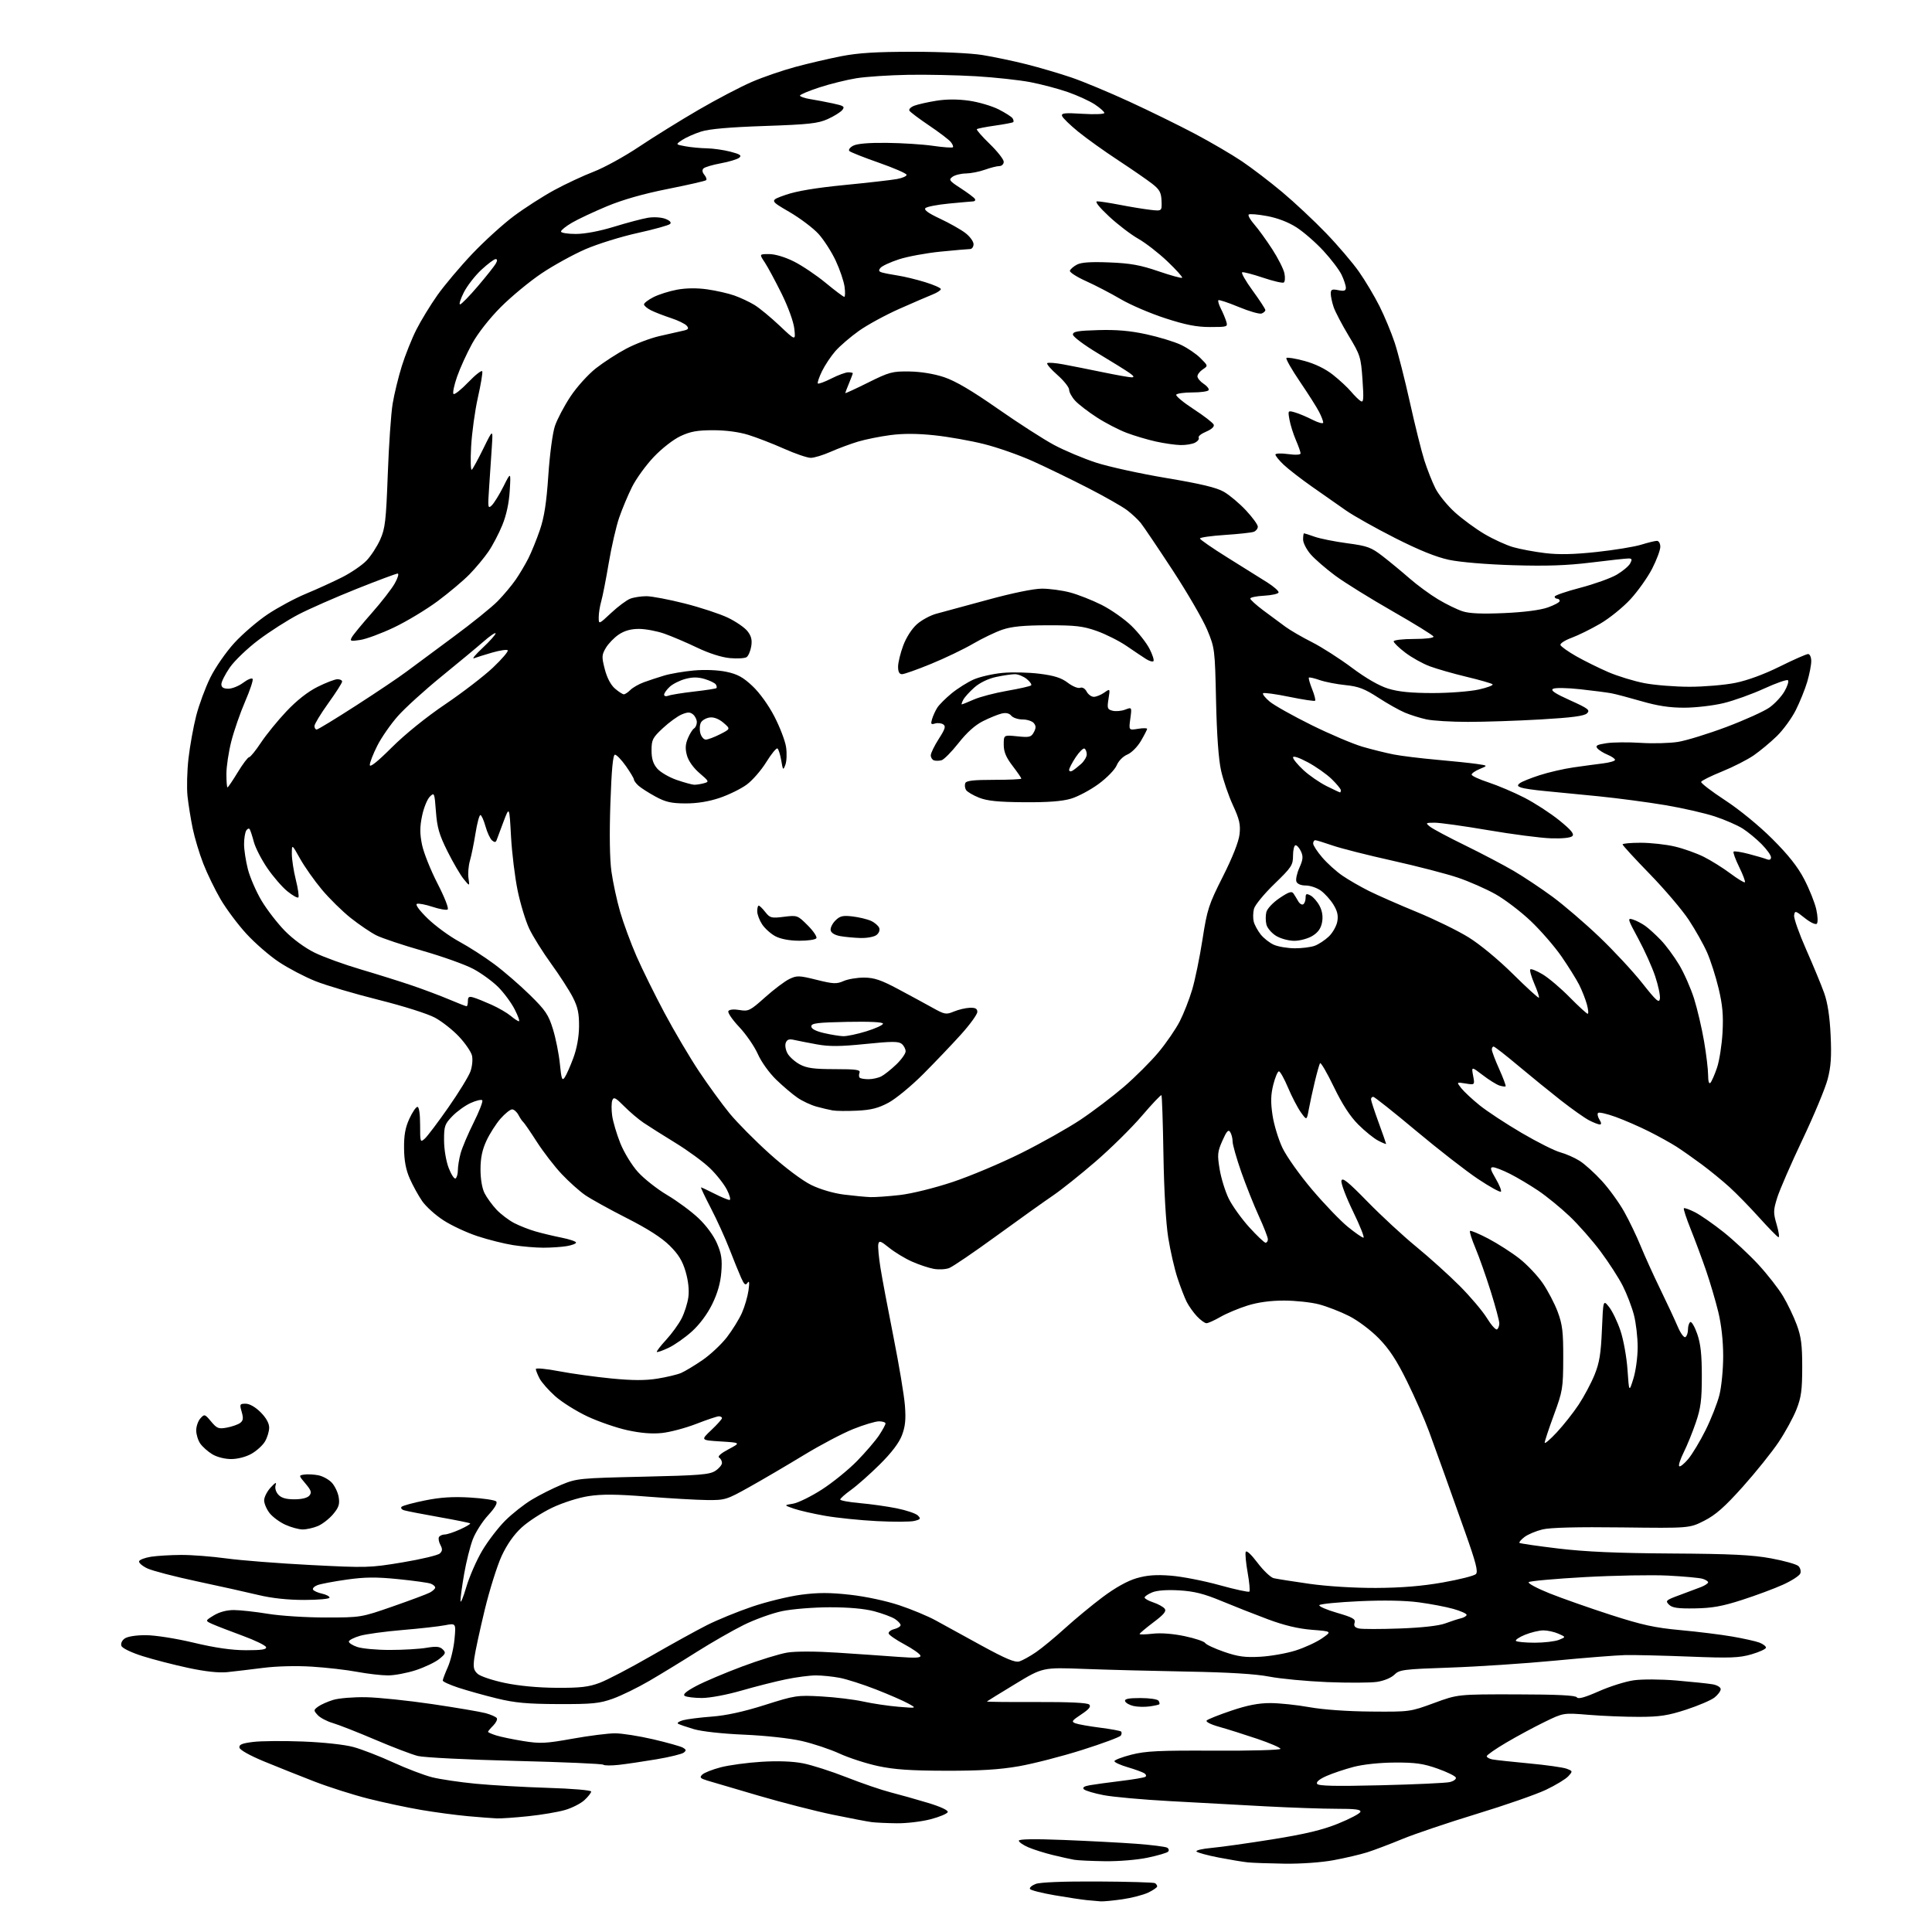 <?xml version="1.0" encoding="UTF-8" standalone="no"?>
<svg 
  version="1.1" 
  xmlns="http://www.w3.org/2000/svg" 
  xmlns:xlink="http://www.w3.org/1999/xlink" 
  xmlns:svg="http://www.w3.org/2000/svg"
  xmlns:rdf="http://www.w3.org/1999/02/22-rdf-syntax-ns#"
  xmlns:cc="http://creativecommons.org/ns#"
  xmlns:dc="http://purl.org/dc/elements/1.1/"
  viewBox="0 0 768 768"
  width="768"
  height="768"
>
<style>svg {background-color: white; }</style>"
<path stroke="none" fill="black" fill-rule="evenodd" d="M437.50,755.82C436.40,755.74 433.93,755.52 432.00,755.33C430.07,755.14 424.34,754.28 419.25,753.40C414.17,752.53 409.75,751.41 409.44,750.91C409.13,750.41 410.14,749.50 411.69,748.90C413.45,748.22 422.65,747.85 436.37,747.92C448.40,747.98 458.64,748.28 459.12,748.58C459.60,748.87 460.00,749.46 460.00,749.87C460.00,750.29 458.40,751.39 456.44,752.33C454.48,753.26 449.87,754.46 446.19,754.99C442.51,755.52 438.60,755.90 437.50,755.82zM510.64,740.84C504.51,740.75 497.93,740.52 496.00,740.32C494.07,740.12 488.90,739.26 484.50,738.41C480.10,737.56 476.11,736.48 475.64,736.02C475.17,735.56 477.87,734.90 481.64,734.57C485.41,734.23 496.38,732.68 506.00,731.14C518.91,729.06 525.71,727.43 531.93,724.91C536.57,723.04 540.55,720.94 540.77,720.25C541.07,719.31 538.75,719.00 531.33,719.02C525.92,719.02 513.17,718.58 503.00,718.04C492.82,717.49 475.73,716.56 465.00,715.97C454.27,715.39 442.44,714.32 438.70,713.60C434.95,712.88 431.43,711.83 430.87,711.27C430.18,710.58 430.91,710.06 433.18,709.66C435.00,709.33 440.52,708.58 445.43,707.98C450.34,707.39 454.77,706.64 455.28,706.32C455.79,706.01 455.60,705.36 454.86,704.89C454.11,704.42 451.14,703.34 448.25,702.49C445.36,701.64 443.00,700.56 443.00,700.09C443.00,699.63 446.04,698.46 449.75,697.51C455.40,696.06 460.78,695.80 482.75,695.92C497.19,695.99 509.00,695.67 509.00,695.19C509.00,694.72 504.84,692.92 499.75,691.20C494.66,689.48 487.87,687.34 484.65,686.44C481.21,685.48 479.17,684.43 479.69,683.91C480.19,683.41 484.59,681.66 489.48,680.01C495.80,677.87 500.28,677.00 504.94,677.00C508.55,677.00 515.55,677.74 520.50,678.63C525.94,679.61 535.64,680.30 545.00,680.37C560.38,680.50 560.57,680.47 570.00,677.00C579.50,673.50 579.50,673.50 602.81,673.54C619.10,673.57 626.34,673.93 626.83,674.72C627.32,675.51 629.97,674.78 635.52,672.33C639.91,670.38 646.16,668.41 649.41,667.95C652.76,667.47 660.13,667.51 666.41,668.03C672.51,668.55 678.96,669.22 680.75,669.53C682.58,669.84 684.00,670.70 684.00,671.47C684.00,672.23 682.89,673.73 681.53,674.80C680.17,675.87 675.10,678.03 670.28,679.61C663.03,681.97 659.76,682.47 651.50,682.48C646.00,682.49 637.00,682.13 631.50,681.67C621.50,680.85 621.50,680.85 614.00,684.50C609.88,686.51 603.01,690.20 598.75,692.72C594.49,695.23 591.00,697.66 591.00,698.12C591.00,698.58 592.01,699.16 593.25,699.40C594.49,699.64 601.06,700.35 607.87,700.99C614.67,701.62 621.37,702.57 622.75,703.09C625.21,704.03 625.23,704.09 623.42,706.09C622.40,707.21 618.41,709.63 614.54,711.47C610.67,713.31 598.27,717.63 587.00,721.06C575.73,724.50 562.45,728.98 557.50,731.02C552.55,733.06 546.25,735.45 543.50,736.32C540.75,737.19 534.74,738.60 530.14,739.45C525.27,740.36 517.13,740.93 510.64,740.84zM439.18,739.86C433.86,739.79 428.38,739.53 427.00,739.29C425.62,739.05 421.80,738.20 418.50,737.40C415.20,736.60 410.81,735.21 408.75,734.32C406.69,733.43 405.00,732.25 405.00,731.70C405.00,731.05 411.19,730.95 422.79,731.41C432.57,731.80 445.58,732.48 451.69,732.93C457.80,733.39 463.33,734.09 463.99,734.49C464.64,734.90 464.79,735.61 464.32,736.08C463.85,736.55 460.19,737.62 456.17,738.46C452.08,739.33 444.62,739.94 439.18,739.86zM356.50,724.78C352.65,724.74 348.15,724.53 346.50,724.32C344.85,724.11 337.88,722.78 331.00,721.36C324.12,719.94 310.85,716.53 301.50,713.79C292.15,711.06 282.99,708.36 281.15,707.80C278.34,706.94 278.01,706.56 279.15,705.44C279.89,704.70 283.20,703.39 286.50,702.53C289.80,701.67 297.07,700.68 302.67,700.34C309.19,699.93 315.10,700.15 319.17,700.94C322.65,701.61 330.45,704.11 336.50,706.49C342.55,708.87 350.43,711.57 354.00,712.48C357.57,713.39 364.24,715.27 368.81,716.65C373.86,718.17 376.97,719.61 376.74,720.33C376.53,720.97 373.47,722.26 369.93,723.18C366.39,724.11 360.35,724.83 356.50,724.78zM197.50,722.84C195.85,722.78 190.68,722.38 186.00,721.96C181.32,721.53 173.00,720.43 167.50,719.49C162.00,718.56 152.55,716.55 146.50,715.02C140.45,713.50 130.78,710.42 125.00,708.19C119.22,705.95 110.22,702.36 105.00,700.21C99.41,697.90 95.37,695.65 95.19,694.73C94.95,693.51 96.17,693.00 100.58,692.45C103.72,692.05 112.63,691.98 120.39,692.28C128.60,692.60 137.01,693.51 140.50,694.47C143.80,695.37 150.89,698.11 156.27,700.58C161.64,703.04 168.61,705.70 171.77,706.49C174.92,707.28 182.68,708.44 189.00,709.05C195.32,709.66 208.26,710.41 217.75,710.70C227.40,710.99 235.00,711.64 235.00,712.16C235.00,712.68 233.80,714.21 232.33,715.57C230.86,716.93 227.38,718.70 224.58,719.51C221.79,720.32 215.22,721.43 210.00,721.97C204.78,722.52 199.15,722.91 197.50,722.84zM548.89,709.67C562.43,709.34 574.76,708.78 576.29,708.41C577.83,708.05 578.92,707.24 578.73,706.63C578.54,706.01 575.25,704.40 571.44,703.05C565.79,701.05 562.64,700.60 554.50,700.64C548.51,700.67 541.94,701.36 538.11,702.36C534.60,703.28 529.72,704.91 527.29,705.99C524.46,707.24 523.11,708.37 523.57,709.11C524.10,709.96 530.76,710.11 548.89,709.67zM376.00,703.90C361.94,703.87 355.46,703.42 349.00,702.03C344.32,701.02 337.44,698.79 333.71,697.07C329.97,695.35 323.22,693.10 318.71,692.07C313.96,690.98 304.31,689.93 295.83,689.56C287.25,689.20 278.95,688.29 275.83,687.37C272.90,686.50 270.07,685.53 269.54,685.21C269.01,684.89 269.91,684.26 271.54,683.81C273.17,683.37 278.32,682.72 283.00,682.37C288.71,681.94 295.61,680.43 304.00,677.77C316.03,673.95 316.87,673.82 326.50,674.36C332.00,674.66 339.50,675.58 343.17,676.39C346.85,677.20 353.15,678.14 357.17,678.47C364.50,679.08 364.50,679.08 361.00,677.15C359.07,676.08 353.30,673.57 348.16,671.56C343.03,669.56 336.55,667.48 333.78,666.96C331.00,666.43 326.74,666.00 324.32,666.00C321.90,666.00 316.54,666.70 312.42,667.55C308.29,668.40 300.32,670.42 294.71,672.04C288.89,673.72 282.14,674.98 279.00,674.98C275.98,674.97 272.92,674.60 272.21,674.15C271.31,673.58 272.70,672.37 276.75,670.21C279.96,668.50 288.17,665.02 294.99,662.47C301.80,659.91 309.91,657.42 312.99,656.92C316.37,656.38 324.32,656.40 333.05,656.97C341.00,657.49 351.72,658.23 356.89,658.62C364.15,659.16 366.18,659.04 365.86,658.08C365.63,657.40 362.79,655.42 359.54,653.67C356.28,651.93 353.46,649.99 353.27,649.37C353.07,648.75 354.06,647.95 355.46,647.60C356.86,647.25 358.00,646.53 358.00,646.00C358.00,645.48 356.99,644.38 355.75,643.57C354.51,642.76 350.80,641.38 347.50,640.50C343.61,639.47 337.40,638.91 329.83,638.92C323.34,638.93 314.94,639.61 310.90,640.45C306.91,641.29 300.01,643.77 295.57,645.98C291.13,648.19 282.77,652.98 277.00,656.63C271.23,660.29 262.72,665.48 258.10,668.18C253.49,670.87 246.96,674.06 243.60,675.26C238.29,677.16 235.49,677.44 222.00,677.40C209.56,677.35 204.73,676.91 197.50,675.15C192.55,673.94 185.69,672.02 182.25,670.89C178.81,669.76 176.00,668.48 176.00,668.05C176.00,667.61 176.92,665.18 178.04,662.65C179.15,660.12 180.34,655.17 180.67,651.64C181.27,645.22 181.27,645.22 176.88,646.06C174.47,646.53 166.85,647.38 159.93,647.96C153.02,648.54 145.45,649.58 143.11,650.26C140.77,650.94 138.77,651.95 138.68,652.50C138.58,653.05 140.07,654.04 142.00,654.69C143.93,655.35 149.78,655.89 155.00,655.88C160.22,655.88 166.75,655.50 169.50,655.03C173.42,654.37 174.82,654.50 176.00,655.66C177.33,656.97 177.17,657.40 174.60,659.48C173.00,660.77 168.83,662.76 165.33,663.91C161.82,665.06 156.83,666.00 154.23,666.00C151.63,666.00 146.12,665.36 142.00,664.59C137.88,663.81 129.78,662.88 124.00,662.52C117.74,662.12 109.87,662.33 104.50,663.02C99.55,663.65 93.18,664.41 90.35,664.70C86.97,665.05 81.62,664.47 74.85,663.02C69.16,661.80 60.99,659.70 56.70,658.34C52.26,656.94 48.63,655.20 48.28,654.29C47.92,653.36 48.43,652.16 49.53,651.36C50.65,650.54 53.98,650.00 57.94,650.01C61.71,650.02 69.82,651.29 77.00,653.00C85.61,655.05 92.09,655.98 97.83,655.99C104.05,656.00 106.06,655.68 105.76,654.75C105.54,654.06 101.34,652.03 96.43,650.23C91.52,648.43 86.15,646.35 84.50,645.62C81.50,644.28 81.50,644.28 85.00,642.14C87.22,640.79 90.14,640.01 93.00,640.02C95.47,640.03 101.55,640.70 106.50,641.51C111.45,642.33 121.80,642.99 129.50,642.98C143.45,642.97 143.55,642.96 156.14,638.58C163.09,636.16 169.73,633.68 170.89,633.06C172.05,632.44 173.00,631.54 173.00,631.07C173.00,630.60 172.21,629.91 171.25,629.54C170.29,629.16 164.46,628.35 158.29,627.73C149.49,626.85 145.10,626.89 137.80,627.92C132.69,628.64 127.47,629.63 126.20,630.11C124.92,630.60 124.14,631.41 124.45,631.92C124.77,632.43 126.37,633.14 128.01,633.50C129.66,633.86 131.00,634.57 131.00,635.08C131.00,635.59 126.47,636.00 120.93,636.00C114.34,636.00 108.03,635.32 102.68,634.03C98.18,632.95 87.23,630.51 78.35,628.62C69.47,626.73 60.56,624.41 58.56,623.46C56.56,622.51 55.09,621.23 55.29,620.62C55.50,620.00 57.65,619.20 60.08,618.82C62.51,618.45 67.88,618.13 72.00,618.11C76.12,618.08 84.22,618.71 90.00,619.50C95.78,620.29 110.87,621.47 123.54,622.12C145.74,623.26 147.06,623.23 160.04,621.06C167.44,619.83 174.11,618.23 174.85,617.52C175.90,616.52 175.94,615.76 175.05,614.10C174.42,612.92 174.18,611.52 174.51,610.98C174.85,610.44 175.88,609.99 176.81,609.98C177.74,609.97 180.48,609.06 182.90,607.96C185.32,606.86 187.12,605.79 186.90,605.57C186.68,605.36 181.10,604.23 174.50,603.06C167.90,601.89 161.67,600.68 160.65,600.37C159.63,600.06 159.18,599.43 159.65,598.97C160.12,598.51 164.31,597.37 168.96,596.44C175.09,595.20 180.03,594.89 186.84,595.29C192.02,595.60 196.70,596.30 197.23,596.83C197.87,597.47 196.76,599.39 194.03,602.35C191.73,604.84 188.99,609.16 187.93,611.94C186.88,614.72 185.33,620.88 184.51,625.63C183.68,630.38 183.02,635.22 183.05,636.38C183.08,637.55 184.12,635.07 185.36,630.88C186.60,626.69 189.46,620.16 191.71,616.37C193.96,612.58 198.06,607.24 200.81,604.49C203.56,601.75 208.32,597.99 211.38,596.15C214.44,594.30 219.77,591.62 223.22,590.19C229.27,587.69 230.46,587.58 255.60,587.01C278.05,586.51 282.07,586.18 284.35,584.69C285.81,583.74 287.00,582.32 287.00,581.54C287.00,580.76 286.48,579.80 285.85,579.40C285.14,578.97 286.61,577.68 289.60,576.10C294.50,573.50 294.50,573.50 286.50,573.00C278.50,572.50 278.50,572.50 282.75,568.48C285.09,566.27 287.00,564.13 287.00,563.73C287.00,563.33 286.44,563.00 285.75,563.00C285.06,563.01 281.02,564.36 276.76,566.02C272.51,567.67 266.38,569.30 263.14,569.64C259.18,570.06 254.68,569.69 249.38,568.53C245.05,567.58 237.90,565.11 233.50,563.05C229.10,560.98 223.35,557.38 220.72,555.03C218.09,552.69 215.27,549.49 214.47,547.94C213.66,546.38 213.00,544.70 213.00,544.21C213.00,543.72 217.16,544.11 222.25,545.09C227.34,546.06 236.71,547.35 243.07,547.97C251.38,548.78 256.52,548.80 261.31,548.03C264.98,547.44 269.23,546.43 270.74,545.78C272.26,545.13 276.08,542.83 279.23,540.67C282.38,538.51 286.75,534.41 288.95,531.57C291.14,528.72 293.83,524.38 294.92,521.91C296.02,519.44 297.19,515.41 297.54,512.96C297.97,509.83 297.86,508.93 297.15,509.94C296.35,511.09 295.84,510.69 294.61,507.94C293.76,506.05 291.68,500.92 289.98,496.54C288.29,492.17 284.96,484.85 282.59,480.29C280.22,475.73 278.46,472.00 278.68,472.00C278.89,472.00 281.29,473.13 284.00,474.50C286.71,475.88 289.41,477.00 289.99,477.00C290.57,477.00 290.11,475.17 288.96,472.93C287.82,470.69 284.77,466.83 282.19,464.35C279.61,461.86 273.45,457.35 268.50,454.32C263.55,451.28 257.84,447.68 255.82,446.31C253.79,444.94 250.32,441.99 248.10,439.75C244.69,436.30 243.96,435.94 243.40,437.39C243.04,438.34 243.01,441.07 243.34,443.47C243.67,445.86 245.13,450.80 246.58,454.43C248.07,458.15 251.13,463.16 253.59,465.89C255.99,468.56 261.23,472.69 265.23,475.06C269.23,477.43 274.82,481.56 277.65,484.24C280.73,487.15 283.69,491.17 285.02,494.26C286.81,498.43 287.14,500.66 286.73,505.77C286.39,510.07 285.21,514.16 283.08,518.49C281.15,522.42 278.04,526.57 275.00,529.31C272.29,531.75 268.14,534.66 265.78,535.77C263.43,536.89 261.32,537.63 261.10,537.42C260.89,537.21 262.54,535.05 264.78,532.62C267.02,530.19 269.80,526.36 270.95,524.10C272.10,521.85 273.31,518.05 273.63,515.66C274.01,512.88 273.62,509.22 272.56,505.55C271.30,501.22 269.72,498.63 266.19,495.14C263.05,492.02 257.40,488.40 249.11,484.20C242.30,480.74 234.88,476.63 232.61,475.07C230.35,473.51 226.16,469.76 223.31,466.74C220.45,463.72 215.99,457.93 213.38,453.87C210.78,449.82 208.34,446.27 207.97,446.00C207.60,445.73 206.77,444.49 206.11,443.25C205.46,442.01 204.32,441.00 203.57,441.00C202.82,441.00 200.75,442.66 198.97,444.68C197.19,446.71 194.68,450.65 193.38,453.43C191.69,457.06 191.02,460.29 191.01,464.80C191.00,468.62 191.63,472.36 192.61,474.30C193.50,476.06 195.64,479.00 197.36,480.84C199.09,482.67 202.26,485.08 204.41,486.19C206.56,487.30 210.38,488.80 212.91,489.52C215.43,490.25 220.09,491.36 223.25,491.99C226.41,492.62 229.00,493.50 229.00,493.94C229.00,494.38 227.31,495.02 225.25,495.36C223.19,495.70 219.03,495.98 216.00,495.98C212.97,495.98 207.57,495.52 204.00,494.96C200.43,494.40 194.04,492.80 189.81,491.40C185.58,490.01 179.50,487.18 176.31,485.11C173.11,483.05 169.28,479.59 167.80,477.43C166.31,475.27 164.10,471.26 162.89,468.51C161.35,465.02 160.67,461.42 160.62,456.51C160.56,451.31 161.10,448.27 162.71,444.75C163.91,442.14 165.36,440.00 165.94,440.00C166.59,440.00 167.00,442.80 167.00,447.15C167.00,454.11 167.05,454.26 168.89,452.60C169.93,451.66 174.15,446.07 178.25,440.19C182.36,434.31 186.30,427.88 187.01,425.90C187.73,423.88 187.99,421.10 187.61,419.56C187.23,418.06 184.92,414.69 182.48,412.09C180.04,409.48 175.76,406.10 172.96,404.57C170.02,402.98 160.49,399.96 150.48,397.45C140.92,395.06 129.62,391.71 125.37,390.01C121.12,388.31 114.60,384.89 110.87,382.41C107.14,379.94 101.33,374.89 97.95,371.20C94.57,367.52 89.96,361.35 87.70,357.50C85.45,353.65 82.34,347.25 80.80,343.28C79.25,339.31 77.36,333.01 76.59,329.28C75.82,325.55 74.90,319.80 74.54,316.50C74.19,313.20 74.36,306.44 74.93,301.47C75.50,296.50 76.88,288.88 77.99,284.53C79.11,280.18 81.63,273.34 83.61,269.34C85.60,265.31 89.86,259.17 93.16,255.57C96.44,251.99 102.40,246.87 106.41,244.19C110.42,241.51 117.26,237.83 121.60,236.03C125.95,234.23 132.43,231.27 136.00,229.47C139.57,227.66 143.94,224.68 145.70,222.84C147.46,221.00 149.90,217.25 151.13,214.50C153.11,210.08 153.46,207.08 154.15,188.50C154.57,176.95 155.44,164.35 156.08,160.50C156.71,156.65 158.36,149.90 159.73,145.50C161.11,141.10 163.72,134.57 165.53,131.00C167.34,127.42 171.09,121.28 173.87,117.34C176.65,113.41 182.88,106.02 187.71,100.92C192.55,95.83 200.01,89.05 204.31,85.85C208.61,82.65 215.81,78.03 220.31,75.58C224.81,73.13 231.88,69.83 236.02,68.24C240.16,66.65 248.26,62.20 254.02,58.34C259.78,54.49 270.45,47.87 277.72,43.64C284.99,39.41 294.57,34.40 299.01,32.50C303.45,30.59 311.23,27.93 316.29,26.57C321.36,25.20 329.55,23.30 334.50,22.33C341.21,21.02 348.47,20.58 363.00,20.58C374.09,20.58 385.95,21.13 390.50,21.87C394.90,22.57 402.77,24.23 408.00,25.54C413.23,26.86 421.32,29.24 426.00,30.84C430.68,32.44 441.02,36.76 449.00,40.43C456.98,44.10 468.67,49.84 474.99,53.18C481.30,56.52 489.74,61.46 493.73,64.15C497.72,66.85 504.93,72.35 509.74,76.39C514.56,80.43 522.36,87.73 527.07,92.62C531.78,97.50 537.69,104.42 540.20,108.00C542.71,111.58 546.39,117.75 548.38,121.72C550.37,125.69 553.08,132.21 554.41,136.22C555.73,140.22 558.46,150.93 560.47,160.00C562.48,169.07 565.06,179.43 566.20,183.00C567.34,186.57 569.31,191.57 570.58,194.09C571.84,196.62 575.30,200.89 578.27,203.59C581.24,206.29 586.56,210.20 590.09,212.28C593.61,214.36 598.75,216.71 601.50,217.50C604.25,218.29 609.97,219.36 614.21,219.87C619.70,220.53 625.59,220.40 634.71,219.42C641.74,218.66 649.71,217.36 652.41,216.52C655.11,215.68 657.92,215.00 658.66,215.00C659.40,215.00 660.00,216.05 660.00,217.36C660.00,218.66 658.54,222.57 656.75,226.06C654.96,229.54 651.07,235.02 648.10,238.24C645.13,241.46 639.73,245.82 636.10,247.93C632.47,250.05 627.35,252.57 624.72,253.54C622.09,254.51 620.10,255.79 620.30,256.40C620.50,257.00 623.33,259.02 626.58,260.87C629.84,262.72 635.59,265.56 639.36,267.19C643.13,268.81 649.58,270.78 653.69,271.57C657.81,272.36 665.88,273.00 671.63,273.00C677.38,273.00 685.55,272.31 689.79,271.46C694.62,270.49 701.24,268.06 707.50,264.95C713.00,262.22 718.06,259.99 718.75,259.99C719.45,260.00 720.00,261.23 720.00,262.82C720.00,264.37 719.27,268.08 718.39,271.07C717.50,274.06 715.45,279.13 713.82,282.35C712.20,285.57 708.81,290.20 706.29,292.65C703.77,295.10 699.64,298.53 697.11,300.28C694.57,302.03 688.91,304.91 684.51,306.69C680.12,308.46 676.39,310.32 676.23,310.80C676.07,311.29 680.34,314.57 685.72,318.09C691.42,321.81 699.27,328.24 704.53,333.49C710.92,339.87 714.64,344.56 717.23,349.56C719.25,353.44 721.39,358.79 721.99,361.46C722.61,364.21 722.70,366.70 722.21,367.19C721.72,367.68 719.64,366.70 717.42,364.93C713.73,361.98 713.48,361.92 713.19,363.86C713.01,364.99 715.19,371.15 718.02,377.54C720.85,383.94 724.07,391.72 725.17,394.84C726.51,398.60 727.36,404.19 727.70,411.50C728.10,419.97 727.83,424.00 726.52,429.00C725.59,432.57 721.09,443.38 716.52,453.00C711.95,462.62 707.44,473.01 706.48,476.07C704.89,481.18 704.87,482.08 706.28,486.88C707.12,489.75 707.42,491.97 706.94,491.80C706.46,491.64 703.02,488.11 699.28,483.97C695.55,479.82 690.25,474.39 687.50,471.90C684.75,469.40 679.80,465.35 676.50,462.90C673.20,460.45 668.66,457.26 666.42,455.82C664.17,454.38 659.22,451.63 655.42,449.73C651.61,447.82 645.68,445.24 642.23,443.99C638.78,442.74 635.64,442.02 635.26,442.40C634.89,442.78 635.12,443.97 635.80,445.05C636.59,446.32 636.65,447.00 635.96,447.00C635.38,447.00 633.46,446.26 631.70,445.35C629.94,444.44 624.90,440.88 620.50,437.44C616.10,433.99 608.45,427.77 603.50,423.62C598.55,419.46 594.16,416.04 593.75,416.03C593.34,416.01 593.01,416.56 593.03,417.25C593.04,417.94 594.36,421.42 595.96,424.98C597.56,428.55 598.70,431.63 598.51,431.83C598.31,432.02 597.21,431.88 596.06,431.52C594.90,431.15 591.92,429.30 589.43,427.39C584.90,423.93 584.90,423.93 585.59,427.62C586.28,431.31 586.28,431.31 582.61,430.71C578.95,430.12 578.95,430.12 580.88,432.58C581.95,433.93 585.22,436.99 588.16,439.36C591.10,441.74 598.60,446.67 604.82,450.32C611.05,453.98 617.98,457.46 620.22,458.06C622.45,458.66 625.92,460.19 627.93,461.46C629.94,462.72 633.92,466.32 636.78,469.45C639.64,472.58 643.64,478.10 645.66,481.72C647.69,485.34 650.62,491.46 652.19,495.31C653.76,499.16 657.25,506.86 659.95,512.41C662.65,517.96 665.78,524.67 666.91,527.32C668.05,530.01 669.41,531.87 669.98,531.51C670.54,531.17 671.00,529.81 671.00,528.50C671.00,527.19 671.41,525.86 671.92,525.55C672.42,525.24 673.66,527.35 674.67,530.24C676.03,534.16 676.50,538.43 676.50,547.00C676.50,556.50 676.09,559.71 674.11,565.50C672.80,569.35 670.63,574.68 669.29,577.35C667.96,580.02 667.16,582.49 667.51,582.84C667.86,583.20 669.47,581.92 671.09,579.99C672.70,578.07 675.81,572.90 678.00,568.50C680.19,564.10 682.66,557.82 683.49,554.54C684.32,551.26 685.00,544.29 684.99,539.04C684.99,533.02 684.27,526.55 683.04,521.50C681.97,517.10 679.78,509.68 678.17,505.00C676.56,500.32 673.82,492.96 672.08,488.62C670.34,484.29 669.12,480.55 669.36,480.30C669.61,480.06 671.60,480.78 673.79,481.89C675.98,483.01 681.09,486.56 685.14,489.78C689.19,493.01 695.42,498.82 699.00,502.70C702.58,506.59 706.97,512.21 708.76,515.20C710.56,518.19 713.01,523.31 714.22,526.57C715.99,531.35 716.42,534.63 716.41,543.50C716.40,552.60 716.01,555.50 714.11,560.30C712.85,563.50 709.65,569.35 707.00,573.30C704.35,577.26 697.96,585.22 692.80,590.99C685.63,599.00 682.03,602.19 677.51,604.49C671.60,607.50 671.60,607.50 644.73,607.17C627.07,606.95 616.24,607.22 613.17,607.97C610.60,608.59 607.38,609.94 606.01,610.98C604.65,612.02 603.75,613.07 604.01,613.32C604.28,613.57 611.25,614.58 619.50,615.57C630.32,616.86 642.87,617.41 664.50,617.54C688.20,617.68 696.49,618.09 704.00,619.47C709.23,620.43 714.12,621.81 714.89,622.53C715.65,623.25 715.99,624.58 715.65,625.48C715.30,626.38 712.20,628.39 708.76,629.94C705.32,631.50 698.00,634.22 692.50,635.99C684.68,638.52 680.60,639.25 673.79,639.36C666.92,639.47 664.73,639.15 663.44,637.86C661.91,636.34 662.22,636.07 667.65,634.08C670.87,632.90 674.74,631.45 676.25,630.85C677.76,630.25 679.00,629.41 679.00,629.00C679.00,628.58 677.99,627.94 676.75,627.58C675.51,627.21 669.33,626.65 663.00,626.32C656.67,626.00 641.83,626.27 630.00,626.92C618.17,627.58 608.13,628.48 607.68,628.93C607.23,629.37 610.96,631.37 615.96,633.38C620.97,635.38 631.92,639.23 640.30,641.94C652.81,645.97 657.78,647.06 668.02,648.00C674.89,648.63 684.17,649.78 688.65,650.56C693.14,651.34 697.98,652.42 699.40,652.96C700.83,653.51 702.00,654.40 702.00,654.95C702.00,655.50 699.42,656.69 696.27,657.61C691.36,659.04 687.84,659.17 671.52,658.52C661.06,658.11 649.58,657.84 646.00,657.92C642.42,658.01 629.83,659.00 618.00,660.14C606.17,661.27 587.48,662.51 576.46,662.89C557.82,663.53 556.27,663.73 554.28,665.72C553.04,666.96 550.15,668.15 547.37,668.57C544.75,668.96 535.83,669.00 527.55,668.66C519.27,668.31 508.90,667.33 504.50,666.47C499.14,665.43 488.41,664.77 472.00,664.48C458.52,664.24 440.07,663.76 431.00,663.42C414.50,662.79 414.50,662.79 403.55,669.43C397.52,673.09 392.46,676.20 392.30,676.37C392.14,676.53 400.98,676.62 411.95,676.58C425.11,676.53 432.26,676.87 432.99,677.59C433.78,678.38 432.90,679.46 429.82,681.50C426.05,684.00 425.78,684.41 427.53,685.05C428.61,685.46 433.01,686.23 437.31,686.78C441.60,687.33 445.36,688.02 445.66,688.32C445.96,688.62 445.91,689.34 445.55,689.91C445.20,690.49 438.29,693.06 430.20,695.62C422.12,698.18 410.77,701.10 405.00,702.11C397.30,703.45 389.57,703.93 376.00,703.90zM246.00,701.56C242.97,701.89 240.20,701.87 239.83,701.50C239.46,701.13 223.71,700.45 204.83,699.98C185.95,699.51 168.52,698.64 166.10,698.03C163.68,697.42 156.03,694.50 149.10,691.54C142.17,688.58 134.59,685.61 132.27,684.93C129.94,684.25 127.24,682.82 126.28,681.76C124.60,679.91 124.61,679.76 126.48,678.39C127.56,677.60 130.25,676.41 132.47,675.73C134.69,675.05 140.55,674.58 145.50,674.67C150.45,674.77 162.30,676.00 171.84,677.41C181.37,678.82 190.92,680.44 193.05,681.01C195.17,681.59 197.18,682.48 197.49,682.99C197.81,683.51 197.16,684.84 196.04,685.96C194.92,687.08 194.00,688.19 194.00,688.42C194.00,688.65 195.46,689.30 197.25,689.86C199.04,690.43 203.89,691.43 208.03,692.10C214.73,693.18 216.87,693.08 227.58,691.16C234.19,689.97 241.82,689.01 244.55,689.02C247.27,689.03 254.05,690.10 259.61,691.39C265.18,692.69 270.49,694.18 271.43,694.70C272.80,695.47 272.87,695.85 271.81,696.69C271.09,697.26 266.23,698.46 261.00,699.34C255.78,700.22 249.03,701.22 246.00,701.56zM457.00,678.32C455.07,678.60 452.19,678.53 450.58,678.16C448.98,677.80 447.48,676.94 447.25,676.25C446.94,675.34 448.58,675.00 453.36,675.00C456.95,675.00 460.18,675.48 460.54,676.07C460.90,676.65 461.04,677.29 460.85,677.48C460.66,677.67 458.93,678.05 457.00,678.32zM221.21,670.93C230.65,670.99 233.98,670.61 238.34,668.97C241.32,667.86 250.45,663.09 258.63,658.38C266.81,653.67 276.88,648.11 281.00,646.03C285.12,643.94 293.23,640.63 299.00,638.67C304.77,636.71 313.52,634.58 318.43,633.93C325.25,633.04 329.84,633.04 337.93,633.94C344.10,634.63 352.25,636.37 357.50,638.12C362.45,639.77 368.98,642.49 372.00,644.17C375.02,645.84 383.23,650.35 390.24,654.18C399.93,659.47 403.52,660.97 405.24,660.43C406.48,660.04 409.45,658.39 411.84,656.76C414.22,655.12 419.40,650.85 423.34,647.26C427.28,643.68 434.02,638.10 438.33,634.87C443.36,631.11 448.18,628.42 451.79,627.37C455.98,626.16 459.47,625.89 465.41,626.35C469.80,626.69 478.50,628.38 484.74,630.11C490.98,631.84 496.34,633.00 496.64,632.69C496.95,632.38 496.65,629.02 495.97,625.21C495.29,621.41 494.94,617.69 495.18,616.95C495.46,616.13 497.28,617.79 499.86,621.20C502.19,624.29 505.09,627.05 506.30,627.35C507.51,627.64 513.90,628.65 520.50,629.59C527.64,630.60 538.38,631.26 547.00,631.23C557.04,631.18 565.19,630.52 573.49,629.06C580.08,627.90 586.02,626.40 586.69,625.73C587.64,624.76 586.71,621.16 582.39,609.00C579.36,600.48 575.59,589.90 574.02,585.50C572.45,581.10 569.77,573.67 568.05,569.00C566.34,564.33 562.41,555.39 559.33,549.14C555.20,540.75 552.26,536.27 548.10,532.02C544.89,528.74 539.79,524.91 536.24,523.12C532.82,521.39 527.44,519.31 524.30,518.49C521.15,517.67 514.90,517.00 510.40,517.00C505.01,517.00 500.03,517.68 495.86,518.99C492.36,520.09 487.54,522.11 485.15,523.49C482.75,524.87 480.25,526.00 479.59,526.00C478.92,526.00 477.22,524.76 475.80,523.25C474.39,521.74 472.55,519.15 471.72,517.50C470.89,515.85 469.24,511.57 468.06,508.00C466.88,504.43 465.23,497.23 464.39,492.00C463.47,486.25 462.72,473.27 462.49,459.14C462.28,446.29 461.92,435.59 461.69,435.36C461.47,435.13 457.96,438.84 453.89,443.60C449.83,448.35 441.55,456.52 435.50,461.74C429.45,466.96 421.80,473.07 418.50,475.30C415.20,477.53 405.16,484.70 396.18,491.23C387.21,497.76 378.72,503.54 377.31,504.07C375.90,504.61 373.12,504.75 371.13,504.38C369.13,504.01 365.25,502.72 362.50,501.49C359.75,500.27 355.70,497.81 353.50,496.04C350.04,493.25 349.45,493.05 349.14,494.59C348.94,495.56 349.33,499.77 349.99,503.93C350.65,508.09 352.99,520.50 355.18,531.50C357.37,542.50 359.42,554.75 359.72,558.73C360.15,564.26 359.87,567.04 358.53,570.56C357.38,573.58 354.37,577.53 349.74,582.12C345.87,585.96 340.74,590.50 338.35,592.22C335.96,593.93 334.00,595.67 334.00,596.08C334.00,596.49 337.49,597.13 341.75,597.51C346.01,597.88 352.63,598.81 356.45,599.58C360.28,600.35 364.06,601.63 364.86,602.43C366.13,603.70 365.96,603.97 363.50,604.59C361.96,604.98 355.25,605.01 348.60,604.67C341.94,604.33 332.68,603.38 328.00,602.56C323.32,601.74 317.72,600.46 315.54,599.70C311.59,598.33 311.59,598.33 315.24,597.74C317.24,597.41 322.40,594.88 326.69,592.12C330.99,589.36 337.27,584.26 340.66,580.80C344.05,577.33 347.98,572.75 349.41,570.61C350.83,568.47 352.00,566.33 352.00,565.86C352.00,565.39 350.84,565.00 349.42,565.00C348.00,565.00 343.38,566.38 339.17,568.07C334.95,569.75 326.10,574.42 319.50,578.44C312.90,582.45 303.23,588.13 298.00,591.05C288.82,596.19 288.25,596.36 281.05,596.29C276.95,596.25 266.27,595.63 257.32,594.93C245.10,593.96 239.27,593.91 233.96,594.73C229.91,595.36 223.74,597.32 219.51,599.33C215.45,601.26 210.00,604.79 207.40,607.17C204.29,610.01 201.56,613.90 199.42,618.50C197.64,622.35 194.60,632.02 192.67,640.00C190.75,647.98 188.89,656.55 188.55,659.06C188.04,662.81 188.28,663.94 189.87,665.38C190.93,666.34 195.78,667.97 200.65,668.99C206.19,670.16 213.87,670.89 221.21,670.93zM501.00,658.58C505.12,658.35 511.43,657.24 515.00,656.11C518.58,654.98 523.30,652.80 525.50,651.28C529.50,648.50 529.50,648.50 521.50,647.87C516.01,647.43 510.52,646.12 504.00,643.69C498.77,641.74 490.45,638.46 485.50,636.40C478.57,633.52 474.72,632.56 468.77,632.20C463.84,631.91 459.94,632.20 458.02,632.99C456.36,633.68 455.00,634.60 455.00,635.04C455.00,635.48 456.54,636.35 458.42,636.97C460.30,637.59 462.33,638.70 462.93,639.42C463.78,640.44 462.79,641.68 458.51,644.90C455.48,647.19 453.00,649.28 453.00,649.54C453.00,649.80 455.36,649.75 458.25,649.42C461.48,649.05 466.36,649.43 470.93,650.40C475.02,651.26 478.69,652.49 479.08,653.13C479.48,653.77 482.88,655.35 486.65,656.65C492.17,658.55 494.96,658.92 501.00,658.58zM610.10,653.00C613.82,653.00 618.14,652.49 619.68,651.88C622.50,650.75 622.50,650.75 619.50,649.42C617.85,648.69 615.15,648.10 613.50,648.10C611.85,648.11 608.57,648.89 606.21,649.85C603.86,650.81 602.24,651.91 602.63,652.30C603.02,652.68 606.38,653.00 610.10,653.00zM556.47,647.35C565.25,647.03 571.94,646.28 574.47,645.34C576.69,644.51 579.51,643.60 580.75,643.30C581.99,643.01 583.00,642.38 583.00,641.91C583.00,641.44 580.64,640.39 577.75,639.57C574.86,638.75 568.67,637.57 564.00,636.95C558.54,636.22 550.04,636.06 540.24,636.51C531.85,636.90 524.75,637.60 524.46,638.07C524.17,638.54 527.33,639.92 531.48,641.12C537.77,642.95 538.94,643.61 538.47,645.08C538.07,646.35 538.56,646.99 540.21,647.35C541.47,647.63 548.79,647.63 556.47,647.35zM120.28,607.98C118.75,607.97 115.66,607.12 113.42,606.10C111.18,605.08 108.37,603.01 107.17,601.49C105.98,599.97 105.00,597.69 105.00,596.42C105.00,595.15 106.16,592.85 107.59,591.31C109.48,589.26 110.01,589.01 109.56,590.39C109.20,591.51 109.64,593.05 110.63,594.14C111.81,595.45 113.70,596.00 117.03,596.00C119.98,596.00 122.22,595.44 122.98,594.52C123.99,593.31 123.70,592.44 121.45,589.77C118.69,586.50 118.69,586.50 120.98,586.16C122.23,585.98 124.71,586.10 126.47,586.43C128.24,586.76 130.67,588.08 131.88,589.37C133.09,590.66 134.33,593.27 134.64,595.16C135.09,597.96 134.67,599.24 132.40,601.94C130.85,603.77 128.12,605.89 126.33,606.64C124.53,607.39 121.81,607.99 120.28,607.98zM91.86,580.00C89.33,579.99 86.18,579.19 84.37,578.08C82.64,577.03 80.51,575.13 79.62,573.86C78.73,572.59 78.00,570.23 78.00,568.61C78.00,566.98 78.75,564.83 79.67,563.82C81.27,562.04 81.43,562.09 83.92,565.08C86.25,567.86 86.90,568.11 90.21,567.49C92.23,567.11 94.60,566.28 95.45,565.65C96.68,564.74 96.81,563.81 96.08,561.25C95.20,558.19 95.29,558.00 97.67,558.00C99.21,558.00 101.53,559.33 103.60,561.40C105.78,563.58 107.00,565.76 107.00,567.50C107.00,568.98 106.25,571.46 105.34,573.00C104.43,574.55 102.00,576.75 99.95,577.91C97.75,579.15 94.45,580.00 91.86,580.00zM618.85,569.38C621.48,566.56 625.39,561.62 627.53,558.39C629.67,555.16 632.52,549.81 633.86,546.51C635.81,541.71 636.39,538.10 636.79,528.56C637.29,516.63 637.29,516.63 639.64,519.56C640.93,521.18 642.97,525.42 644.17,529.00C645.37,532.58 646.62,539.54 646.96,544.50C647.58,553.50 647.58,553.50 649.29,548.07C650.23,545.07 651.00,539.45 651.00,535.53C651.00,531.62 650.33,525.85 649.51,522.70C648.69,519.56 646.71,514.38 645.10,511.20C643.50,508.02 639.51,501.84 636.24,497.46C632.97,493.08 627.42,486.77 623.90,483.44C620.38,480.10 614.80,475.55 611.50,473.32C608.20,471.10 603.15,468.09 600.28,466.64C597.41,465.19 594.36,464.00 593.49,464.00C592.22,464.00 592.42,464.87 594.58,468.55C596.04,471.05 596.97,473.37 596.63,473.70C596.30,474.04 592.18,471.76 587.49,468.64C582.80,465.51 571.72,456.89 562.87,449.48C554.02,442.07 546.37,436.00 545.89,436.00C545.40,436.00 545.00,436.44 545.00,436.97C545.00,437.51 546.35,441.64 548.00,446.16C549.65,450.68 551.00,454.53 551.00,454.72C551.00,454.90 549.58,454.32 547.85,453.42C546.11,452.53 542.55,449.64 539.92,447.01C536.67,443.76 533.56,438.97 530.20,432.01C527.48,426.38 525.02,422.17 524.73,422.64C524.44,423.11 523.51,426.43 522.65,430.00C521.79,433.57 520.72,438.51 520.27,440.97C519.45,445.44 519.45,445.44 517.09,442.13C515.80,440.31 513.51,435.91 512.01,432.35C510.51,428.79 508.88,425.88 508.39,425.87C507.90,425.86 506.90,428.24 506.16,431.15C505.15,435.18 505.07,438.08 505.84,443.26C506.39,447.01 508.17,452.87 509.79,456.29C511.43,459.73 516.70,467.15 521.62,472.94C526.50,478.69 532.88,485.33 535.79,487.69C538.70,490.06 541.49,492.00 542.00,492.00C542.50,492.00 540.65,487.32 537.87,481.61C535.09,475.89 533.00,470.38 533.24,469.36C533.57,467.90 535.78,469.67 543.58,477.66C549.04,483.25 557.77,491.33 563.00,495.61C568.23,499.90 575.97,506.88 580.22,511.14C584.47,515.40 589.35,521.16 591.06,523.94C592.77,526.73 594.59,528.76 595.09,528.45C595.59,528.14 596.00,527.06 596.00,526.06C596.00,525.06 594.47,519.35 592.60,513.37C590.72,507.39 587.99,499.65 586.52,496.16C585.05,492.67 584.07,489.59 584.35,489.32C584.63,489.04 587.92,490.43 591.68,492.40C595.43,494.38 600.98,497.94 604.01,500.32C607.04,502.70 611.19,507.09 613.25,510.07C615.30,513.06 617.99,518.20 619.22,521.50C621.10,526.56 621.44,529.45 621.41,540.00C621.37,551.88 621.18,553.00 617.68,562.50C615.66,568.00 614.02,572.95 614.04,573.50C614.06,574.05 616.23,572.20 618.85,569.38zM503.08,494.00C503.59,494.00 504.00,493.38 504.00,492.62C504.00,491.87 502.38,487.71 500.39,483.37C498.41,479.04 495.26,471.13 493.39,465.79C491.53,460.45 489.99,455.05 489.98,453.79C489.98,452.53 489.55,450.83 489.03,450.02C488.30,448.87 487.61,449.63 485.93,453.43C483.97,457.85 483.86,458.96 484.83,464.81C485.42,468.37 487.04,473.61 488.43,476.45C489.82,479.29 493.48,484.40 496.56,487.81C499.65,491.21 502.58,494.00 503.08,494.00zM346.00,475.87C347.93,475.93 353.20,475.56 357.73,475.04C362.41,474.50 371.45,472.27 378.69,469.86C385.69,467.53 397.96,462.36 405.96,458.37C413.96,454.38 424.55,448.42 429.50,445.12C434.45,441.82 442.21,435.93 446.75,432.04C451.28,428.14 457.51,421.93 460.58,418.23C463.65,414.53 467.44,409.01 468.99,405.96C470.54,402.92 472.75,397.30 473.89,393.46C475.04,389.63 476.89,380.65 478.00,373.50C479.88,361.42 480.46,359.64 486.12,348.42C489.97,340.79 492.40,334.62 492.74,331.64C493.17,327.77 492.71,325.72 490.10,320.07C488.36,316.30 486.25,310.12 485.40,306.35C484.40,301.90 483.70,292.19 483.40,278.61C482.95,258.03 482.89,257.60 479.87,250.33C478.17,246.27 472.00,235.63 466.15,226.69C460.29,217.75 454.60,209.31 453.50,207.94C452.40,206.56 449.92,204.24 447.99,202.78C446.06,201.32 439.09,197.36 432.49,193.97C425.90,190.59 416.08,185.82 410.68,183.38C405.29,180.94 396.51,177.86 391.18,176.53C385.86,175.19 377.00,173.62 371.50,173.04C364.77,172.32 359.05,172.29 354.00,172.95C349.88,173.48 344.06,174.66 341.07,175.55C338.08,176.45 333.19,178.27 330.20,179.59C327.20,180.92 323.64,182.00 322.29,182.00C320.93,182.00 316.15,180.37 311.66,178.37C307.17,176.37 300.80,173.90 297.50,172.88C293.75,171.71 288.49,171.02 283.50,171.02C277.19,171.02 274.44,171.52 270.50,173.37C267.66,174.70 263.06,178.29 259.86,181.67C256.76,184.94 252.88,190.29 251.25,193.56C249.62,196.83 247.30,202.35 246.11,205.83C244.92,209.31 243.06,217.41 241.98,223.83C240.90,230.25 239.56,237.07 239.01,238.99C238.45,240.91 238.00,243.79 238.00,245.38C238.00,248.27 238.00,248.27 242.97,243.62C245.71,241.06 249.11,238.53 250.54,237.99C251.96,237.44 254.85,237.00 256.96,237.00C259.06,237.00 265.90,238.30 272.14,239.88C278.39,241.46 286.10,244.00 289.28,245.51C292.46,247.03 295.99,249.44 297.12,250.88C298.65,252.82 299.04,254.38 298.63,256.92C298.32,258.80 297.49,260.73 296.79,261.22C296.08,261.70 293.09,261.88 290.15,261.61C286.86,261.31 281.84,259.71 277.15,257.46C272.94,255.44 267.07,252.94 264.09,251.89C261.12,250.85 256.57,250.00 253.99,250.00C250.78,250.00 248.24,250.71 245.95,252.25C244.11,253.49 241.80,255.89 240.81,257.58C239.18,260.37 239.15,261.13 240.42,266.05C241.30,269.45 242.80,272.30 244.47,273.73C245.92,274.98 247.50,276.00 247.98,276.00C248.46,276.00 249.64,275.22 250.59,274.26C251.55,273.31 253.94,271.94 255.91,271.22C257.89,270.49 261.52,269.29 264.00,268.55C266.48,267.80 271.78,266.90 275.78,266.53C280.16,266.14 285.31,266.34 288.69,267.04C293.10,267.96 295.33,269.16 299.07,272.67C301.91,275.32 305.46,280.24 307.83,284.81C310.02,289.04 312.12,294.52 312.48,297.00C312.84,299.48 312.72,302.62 312.20,304.00C311.32,306.35 311.22,306.25 310.55,302.26C310.15,299.92 309.47,297.79 309.04,297.53C308.61,297.26 306.62,299.70 304.61,302.94C302.61,306.19 299.11,310.22 296.83,311.89C294.55,313.57 289.72,315.94 286.09,317.17C281.72,318.64 277.15,319.38 272.50,319.37C266.81,319.35 264.57,318.83 260.55,316.64C257.82,315.16 254.79,313.21 253.80,312.32C252.81,311.42 252.00,310.32 252.00,309.87C252.00,309.43 250.56,307.02 248.81,304.53C247.05,302.04 245.10,300.00 244.46,300.00C243.66,300.00 243.11,305.81 242.64,319.34C242.22,331.56 242.37,341.54 243.06,346.48C243.66,350.77 245.21,357.97 246.52,362.48C247.83,366.99 250.75,374.91 253.01,380.09C255.28,385.27 260.29,395.42 264.15,402.66C268.01,409.90 274.19,420.36 277.88,425.90C281.58,431.44 287.05,438.96 290.05,442.62C293.05,446.27 300.22,453.50 305.98,458.68C312.16,464.23 318.94,469.31 322.48,471.05C326.09,472.81 331.30,474.34 335.50,474.87C339.35,475.35 344.07,475.80 346.00,475.87zM181.09,468.45C181.59,468.14 182.00,466.67 182.01,465.19C182.01,463.71 182.49,460.70 183.09,458.50C183.68,456.30 186.01,450.80 188.27,446.27C190.53,441.75 192.08,437.74 191.70,437.37C191.33,436.99 189.25,437.48 187.10,438.46C184.94,439.43 181.67,441.78 179.84,443.67C176.78,446.83 176.50,447.63 176.52,453.31C176.53,456.84 177.31,461.54 178.35,464.26C179.35,466.87 180.58,468.76 181.09,468.45zM340.72,441.51C336.75,441.70 332.38,441.66 331.00,441.41C329.62,441.17 326.72,440.49 324.55,439.89C322.38,439.29 319.01,437.72 317.07,436.40C315.13,435.08 311.33,431.87 308.62,429.25C305.80,426.53 302.65,422.16 301.25,419.00C299.91,415.98 296.58,411.14 293.85,408.25C291.12,405.36 289.18,402.52 289.54,401.93C289.94,401.28 291.70,401.11 293.99,401.50C297.53,402.10 298.17,401.78 304.14,396.44C307.64,393.31 311.97,390.04 313.77,389.18C316.78,387.73 317.64,387.76 324.60,389.49C331.27,391.15 332.54,391.21 335.33,389.98C337.07,389.21 340.75,388.60 343.51,388.61C347.50,388.64 350.25,389.56 357.01,393.17C361.68,395.66 367.84,399.00 370.69,400.59C375.54,403.30 376.09,403.39 379.19,402.10C381.01,401.34 383.85,400.67 385.50,400.61C387.74,400.53 388.50,400.95 388.50,402.26C388.50,403.23 385.57,407.27 382.00,411.23C378.43,415.19 371.67,422.27 366.99,426.97C362.31,431.66 356.11,436.77 353.21,438.33C349.14,440.51 346.29,441.24 340.72,441.51zM679.90,430.45C680.40,429.93 681.58,427.25 682.52,424.50C683.46,421.75 684.45,415.45 684.73,410.50C685.11,403.55 684.75,399.54 683.17,392.90C682.04,388.17 679.97,381.72 678.57,378.56C677.17,375.39 673.90,369.59 671.30,365.65C668.70,361.72 661.72,353.51 655.79,347.42C649.85,341.32 645.00,336.03 645.00,335.67C645.00,335.30 648.26,335.01 652.25,335.01C656.24,335.02 662.32,335.69 665.77,336.51C669.22,337.32 674.39,339.16 677.27,340.60C680.15,342.04 684.90,345.01 687.83,347.20C690.76,349.39 693.36,350.97 693.62,350.71C693.88,350.45 692.86,347.72 691.35,344.65C689.84,341.57 688.84,338.82 689.13,338.54C689.42,338.25 692.09,338.66 695.07,339.44C698.06,340.22 701.29,341.16 702.25,341.54C703.42,341.99 704.00,341.74 704.00,340.77C704.00,339.98 702.31,337.63 700.25,335.55C698.19,333.46 694.82,330.69 692.77,329.38C690.72,328.07 685.77,325.91 681.77,324.58C677.77,323.25 668.88,321.22 662.00,320.06C655.12,318.90 643.20,317.32 635.50,316.54C627.80,315.77 618.12,314.82 614.00,314.44C609.88,314.06 605.67,313.44 604.66,313.07C603.17,312.52 603.08,312.19 604.16,311.33C604.90,310.74 608.42,309.32 612.00,308.16C615.58,307.00 621.65,305.60 625.50,305.05C629.35,304.50 634.64,303.78 637.25,303.46C639.86,303.14 642.00,302.51 642.00,302.06C642.00,301.61 640.66,300.69 639.03,300.01C637.40,299.34 635.57,298.19 634.97,297.46C634.10,296.41 634.84,296.00 638.60,295.43C641.20,295.04 647.32,294.98 652.20,295.30C657.09,295.62 663.78,295.44 667.07,294.91C670.36,294.38 679.01,291.71 686.28,288.98C693.55,286.24 701.24,282.77 703.38,281.25C705.51,279.74 708.20,276.84 709.36,274.82C710.53,272.80 711.15,270.82 710.75,270.42C710.35,270.02 706.09,271.51 701.26,273.72C696.44,275.93 689.16,278.54 685.08,279.52C681.00,280.50 674.03,281.31 669.58,281.32C663.78,281.34 658.96,280.61 652.50,278.74C647.55,277.31 642.15,275.88 640.50,275.58C638.85,275.27 633.31,274.55 628.19,273.99C623.04,273.42 618.21,273.34 617.37,273.81C616.27,274.43 618.06,275.64 624.11,278.37C631.33,281.62 632.17,282.26 630.89,283.54C629.81,284.62 624.97,285.26 612.46,285.99C603.13,286.53 590.10,286.97 583.50,286.96C576.90,286.96 569.48,286.51 567.00,285.96C564.52,285.42 560.70,284.22 558.50,283.30C556.30,282.38 551.51,279.69 547.86,277.31C542.44,273.79 540.05,272.87 534.86,272.34C531.36,271.99 526.74,271.09 524.59,270.34C522.45,269.59 520.51,269.15 520.30,269.36C520.09,269.58 520.67,271.63 521.58,273.92C522.50,276.21 523.04,278.29 522.78,278.55C522.52,278.81 517.90,278.11 512.50,277.00C507.10,275.89 502.42,275.25 502.09,275.59C501.77,275.92 502.95,277.41 504.71,278.89C506.48,280.37 513.94,284.56 521.30,288.20C528.66,291.84 537.79,295.72 541.59,296.83C545.39,297.94 550.98,299.32 554.00,299.91C557.02,300.50 564.67,301.44 571.00,302.00C577.33,302.56 584.52,303.31 587.00,303.67C591.50,304.33 591.50,304.33 588.25,305.67C586.46,306.40 585.00,307.42 585.00,307.92C585.00,308.42 588.04,309.83 591.75,311.04C595.46,312.26 601.88,314.99 606.00,317.11C610.12,319.23 616.35,323.28 619.84,326.10C624.57,329.94 625.88,331.52 625.03,332.36C624.33,333.06 621.00,333.40 616.44,333.24C612.35,333.10 601.11,331.64 591.47,329.99C581.83,328.35 572.27,327.01 570.22,327.03C566.65,327.06 566.58,327.13 568.50,328.65C569.60,329.53 575.90,332.88 582.50,336.10C589.10,339.33 597.78,343.89 601.80,346.25C605.81,348.61 612.75,353.23 617.21,356.52C621.67,359.81 629.99,366.95 635.70,372.39C641.41,377.83 649.09,386.10 652.79,390.77C658.45,397.93 659.55,398.90 659.84,396.99C660.02,395.74 659.18,391.75 657.97,388.11C656.76,384.47 653.73,377.74 651.24,373.14C646.97,365.25 646.85,364.82 649.11,365.52C650.42,365.93 652.62,367.07 654.00,368.05C655.38,369.03 658.16,371.56 660.19,373.67C662.22,375.77 665.49,380.20 667.47,383.50C669.45,386.80 672.13,392.88 673.43,397.00C674.72,401.12 676.51,408.74 677.39,413.93C678.28,419.11 679.00,425.16 679.00,427.38C679.00,429.80 679.36,431.02 679.90,430.45zM224.49,428.28C225.16,427.30 226.70,423.83 227.91,420.56C229.31,416.78 230.14,412.22 230.18,408.01C230.22,402.83 229.69,400.33 227.71,396.45C226.32,393.73 222.44,387.72 219.09,383.09C215.74,378.47 211.82,372.20 210.38,369.16C208.94,366.11 206.87,359.32 205.78,354.06C204.69,348.80 203.50,339.10 203.14,332.50C202.48,320.50 202.48,320.50 200.20,326.50C198.95,329.80 197.72,333.11 197.45,333.86C197.09,334.89 196.65,334.95 195.61,334.09C194.86,333.47 193.68,330.95 192.99,328.48C192.30,326.02 191.39,324.00 190.96,324.00C190.53,324.00 189.66,327.26 189.02,331.25C188.38,335.24 187.39,340.14 186.80,342.15C186.22,344.16 185.96,347.28 186.23,349.09C186.71,352.37 186.71,352.37 184.32,349.44C183.00,347.82 180.11,342.88 177.90,338.46C174.60,331.85 173.77,329.02 173.29,322.63C172.72,315.05 172.65,314.90 170.84,316.71C169.82,317.74 168.44,321.14 167.79,324.29C166.87,328.67 166.86,331.34 167.75,335.75C168.39,338.91 171.17,345.87 173.92,351.22C176.78,356.78 178.50,361.19 177.94,361.54C177.40,361.87 174.71,361.40 171.97,360.49C169.23,359.58 166.43,359.04 165.75,359.29C164.99,359.57 166.69,361.89 170.01,365.13C173.05,368.08 178.69,372.21 182.55,374.30C186.41,376.39 192.70,380.44 196.53,383.30C200.37,386.16 206.71,391.65 210.63,395.50C216.85,401.60 218.03,403.35 219.81,409.12C220.93,412.76 222.17,418.96 222.56,422.90C223.16,428.97 223.45,429.79 224.49,428.28zM345.23,429.00C346.83,429.00 349.11,428.50 350.32,427.88C351.52,427.27 354.19,425.15 356.25,423.18C358.31,421.21 360.00,418.84 360.00,417.92C360.00,417.00 359.31,415.67 358.46,414.96C357.20,413.92 354.50,413.93 344.01,415.00C334.03,416.02 329.68,416.05 324.81,415.17C321.34,414.54 317.27,413.74 315.76,413.40C313.69,412.92 312.86,413.20 312.35,414.54C311.97,415.52 312.30,417.43 313.08,418.80C313.86,420.17 316.07,422.12 317.98,423.14C320.74,424.61 323.65,425.00 331.84,425.00C340.33,425.00 342.12,425.25 341.68,426.40C341.38,427.17 341.41,428.07 341.74,428.40C342.06,428.73 343.64,429.00 345.23,429.00zM335.14,411.90C336.60,411.96 340.76,411.08 344.39,409.96C348.03,408.84 351.00,407.47 351.00,406.92C351.00,406.29 345.75,406.03 336.75,406.21C324.91,406.45 322.50,406.75 322.50,407.99C322.50,408.96 324.25,409.89 327.50,410.65C330.25,411.29 333.69,411.85 335.14,411.90zM206.27,405.97C206.69,405.99 205.94,403.86 204.60,401.25C203.27,398.64 200.32,394.64 198.05,392.37C195.78,390.10 191.32,386.85 188.14,385.16C184.96,383.46 175.90,380.22 168.00,377.96C160.10,375.70 151.81,372.93 149.57,371.80C147.33,370.66 142.77,367.57 139.43,364.92C136.09,362.27 130.91,357.18 127.93,353.61C124.94,350.03 121.04,344.49 119.26,341.30C116.02,335.50 116.02,335.50 116.01,339.44C116.01,341.60 116.72,346.24 117.60,349.75C118.48,353.26 118.93,356.41 118.60,356.74C118.26,357.07 116.31,355.98 114.25,354.31C112.19,352.65 108.60,348.51 106.29,345.13C103.97,341.74 101.56,337.07 100.93,334.74C100.31,332.41 99.56,330.11 99.27,329.64C98.99,329.17 98.36,329.40 97.89,330.14C97.42,330.89 97.02,333.32 97.02,335.54C97.01,337.76 97.70,342.26 98.54,345.54C99.39,348.82 101.83,354.43 103.95,358.00C106.08,361.57 110.26,366.99 113.23,370.03C116.44,373.30 121.27,376.84 125.07,378.70C128.61,380.44 136.90,383.44 143.50,385.38C150.10,387.33 159.32,390.22 164.00,391.82C168.68,393.42 175.30,395.92 178.72,397.37C182.14,398.82 185.18,400.00 185.47,400.00C185.76,400.00 186.00,399.07 186.00,397.93C186.00,396.26 186.43,395.99 188.25,396.53C189.49,396.89 192.75,398.21 195.50,399.45C198.25,400.69 201.62,402.66 203.00,403.82C204.38,404.98 205.85,405.95 206.27,405.97zM631.14,403.00C631.52,403.00 631.37,401.31 630.81,399.25C630.24,397.19 628.87,393.70 627.76,391.50C626.65,389.30 623.50,384.25 620.76,380.27C618.02,376.30 612.51,369.94 608.51,366.14C604.51,362.34 598.19,357.53 594.46,355.44C590.74,353.36 584.05,350.41 579.60,348.90C575.14,347.38 563.40,344.34 553.50,342.13C543.60,339.93 532.84,337.20 529.59,336.06C526.34,334.93 523.31,334.00 522.84,334.00C522.38,334.00 522.00,334.59 522.00,335.32C522.00,336.05 523.62,338.53 525.59,340.83C527.56,343.14 531.17,346.40 533.60,348.07C536.04,349.75 540.84,352.51 544.26,354.22C547.69,355.92 556.24,359.68 563.26,362.56C570.28,365.45 579.51,369.96 583.76,372.59C588.27,375.37 595.64,381.47 601.41,387.18C606.87,392.59 611.51,396.82 611.73,396.60C611.96,396.38 611.15,393.89 609.93,391.07C608.72,388.25 607.99,385.67 608.32,385.35C608.64,385.02 610.84,385.90 613.20,387.30C615.57,388.71 620.41,392.81 623.97,396.43C627.53,400.04 630.76,403.00 631.14,403.00zM514.68,376.96C517.54,376.98 521.14,376.52 522.68,375.94C524.23,375.35 526.73,373.70 528.24,372.26C529.74,370.82 531.25,368.17 531.59,366.36C532.05,363.94 531.63,362.14 530.03,359.55C528.84,357.62 526.58,355.13 525.03,354.02C523.47,352.91 520.78,352.00 519.06,352.00C517.16,352.00 515.70,351.39 515.34,350.45C515.01,349.59 515.55,347.11 516.53,344.94C517.96,341.76 518.09,340.49 517.18,338.49C516.55,337.12 515.58,336.00 515.02,336.00C514.46,336.00 514.00,337.85 514.00,340.10C514.00,343.90 513.43,344.76 506.57,351.40C502.48,355.36 498.83,359.81 498.46,361.30C498.09,362.78 498.05,365.05 498.37,366.34C498.69,367.62 499.94,369.93 501.14,371.46C502.35,372.98 504.72,374.84 506.42,375.58C508.11,376.32 511.83,376.94 514.68,376.96zM317.69,373.96C313.77,373.93 310.29,373.27 308.20,372.16C306.39,371.19 304.03,369.07 302.96,367.45C301.89,365.83 301.01,363.49 301.01,362.25C301.00,361.01 301.27,360.00 301.61,360.00C301.94,360.00 303.12,361.15 304.22,362.56C306.08,364.92 306.64,365.06 311.62,364.44C316.93,363.78 317.06,363.83 321.08,367.85C323.33,370.09 324.87,372.39 324.52,372.96C324.17,373.53 321.10,373.98 317.69,373.96zM514.50,373.99C512.28,373.99 509.06,373.12 507.28,372.03C505.50,370.95 503.77,368.92 503.42,367.53C503.07,366.14 503.06,363.91 503.39,362.57C503.74,361.20 506.03,358.77 508.65,357.00C512.29,354.55 513.49,354.15 514.18,355.18C514.67,355.91 515.52,357.30 516.08,358.28C516.64,359.26 517.53,359.79 518.05,359.47C518.57,359.15 519.00,357.99 519.00,356.91C519.00,355.24 519.32,355.10 520.99,355.99C522.08,356.58 523.70,358.45 524.58,360.15C525.64,362.21 525.96,364.39 525.53,366.67C525.08,369.07 523.93,370.68 521.70,372.04C519.93,373.12 516.70,373.99 514.50,373.99zM342.06,372.87C339.55,372.80 335.93,372.46 334.01,372.12C331.86,371.74 330.40,370.85 330.20,369.81C330.02,368.88 330.86,367.14 332.06,365.94C333.89,364.11 335.01,363.84 338.92,364.30C341.49,364.61 344.79,365.40 346.24,366.06C347.70,366.73 349.16,367.99 349.50,368.86C349.85,369.78 349.38,370.98 348.36,371.72C347.40,372.43 344.57,372.94 342.06,372.87zM407.07,318.90C396.78,318.82 392.45,318.38 389.17,317.08C386.79,316.13 384.47,314.76 384.01,314.02C383.56,313.28 383.42,312.08 383.70,311.34C384.09,310.33 386.92,310.00 395.11,310.00C401.10,310.00 406.00,309.78 406.00,309.51C406.00,309.24 404.43,306.95 402.50,304.43C399.90,301.03 399.00,298.86 399.00,296.00C399.00,292.14 399.00,292.14 404.40,292.70C409.23,293.20 409.91,293.03 410.97,291.07C411.87,289.38 411.86,288.54 410.95,287.44C410.29,286.65 408.29,286.00 406.50,286.00C404.71,286.00 402.69,285.33 402.01,284.51C401.19,283.52 399.89,283.23 398.14,283.65C396.69,284.00 393.37,285.35 390.76,286.66C387.62,288.23 384.32,291.18 381.01,295.40C378.25,298.90 375.21,301.97 374.25,302.22C373.29,302.47 371.94,302.49 371.25,302.25C370.56,302.02 370.00,301.12 370.00,300.25C370.00,299.39 371.42,296.46 373.16,293.75C375.75,289.72 376.07,288.66 374.91,287.93C374.14,287.44 372.67,287.30 371.65,287.62C370.10,288.10 369.92,287.82 370.51,285.85C370.89,284.56 371.82,282.53 372.56,281.35C373.30,280.17 375.88,277.59 378.28,275.62C380.69,273.65 384.65,271.16 387.08,270.09C389.51,269.03 394.65,267.86 398.50,267.49C402.35,267.13 409.00,267.28 413.28,267.83C419.10,268.56 421.93,269.47 424.46,271.40C426.33,272.83 428.53,273.73 429.35,273.42C430.25,273.07 431.29,273.67 431.96,274.92C432.57,276.07 433.85,277.00 434.81,277.00C435.77,277.00 437.62,276.25 438.93,275.34C441.31,273.67 441.31,273.67 440.65,277.81C440.05,281.57 440.20,282.01 442.28,282.53C443.54,282.85 445.79,282.65 447.27,282.09C449.95,281.07 449.95,281.07 449.32,285.69C448.69,290.31 448.69,290.31 452.34,289.72C454.35,289.39 456.00,289.40 456.00,289.73C456.00,290.05 454.89,292.21 453.54,294.52C452.15,296.89 449.79,299.26 448.12,299.95C446.43,300.65 444.63,302.47 443.91,304.22C443.21,305.92 440.03,309.19 436.73,311.62C433.47,314.02 428.52,316.66 425.72,317.49C422.18,318.54 416.53,318.97 407.07,318.90zM532.70,315.00C532.86,315.00 533.00,314.60 533.00,314.11C533.00,313.63 531.35,311.62 529.33,309.66C527.31,307.70 523.03,304.70 519.83,302.99C516.30,301.11 514.00,300.36 514.00,301.09C514.00,301.76 515.87,304.03 518.15,306.14C520.43,308.25 524.57,311.10 527.35,312.49C530.12,313.87 532.53,315.00 532.70,315.00zM90.43,313.00C90.66,313.00 92.50,310.30 94.50,307.00C96.50,303.70 98.54,301.00 99.02,301.00C99.50,301.00 101.60,298.42 103.70,295.26C105.79,292.10 110.35,286.49 113.84,282.79C117.96,278.43 122.31,275.00 126.25,273.03C129.59,271.36 133.15,270.00 134.16,270.00C135.17,270.00 136.00,270.42 136.00,270.94C136.00,271.46 133.53,275.33 130.50,279.54C127.47,283.76 125.00,287.84 125.00,288.61C125.00,289.37 125.40,290.00 125.88,290.00C126.37,290.00 133.45,285.69 141.63,280.41C149.81,275.14 158.75,269.13 161.50,267.05C164.25,264.98 172.61,258.78 180.08,253.28C187.55,247.78 195.57,241.31 197.92,238.89C200.26,236.48 203.43,232.70 204.95,230.50C206.48,228.30 208.75,224.48 210.00,222.02C211.25,219.55 213.33,214.43 214.63,210.62C216.36,205.54 217.24,199.79 217.97,188.94C218.53,180.63 219.67,172.07 220.59,169.34C221.49,166.68 224.26,161.42 226.75,157.65C229.28,153.83 233.75,148.87 236.89,146.40C239.98,143.98 245.43,140.45 249.01,138.57C252.59,136.68 258.44,134.46 262.01,133.63C265.58,132.79 269.78,131.84 271.34,131.51C273.64,131.03 273.96,130.65 273.01,129.51C272.37,128.74 269.52,127.35 266.67,126.42C263.83,125.49 260.26,124.10 258.75,123.34C257.24,122.57 256.00,121.52 256.00,120.99C256.00,120.47 257.70,119.17 259.78,118.11C261.86,117.05 266.08,115.72 269.15,115.15C272.74,114.49 277.04,114.44 281.14,115.02C284.66,115.52 289.51,116.62 291.91,117.47C294.31,118.32 297.90,120.00 299.89,121.21C301.88,122.42 306.37,126.13 309.89,129.45C316.28,135.50 316.28,135.50 315.76,130.71C315.45,127.91 313.35,122.11 310.69,116.71C308.18,111.65 305.16,106.04 303.97,104.25C301.80,101.00 301.80,101.00 305.74,101.00C308.10,101.00 312.05,102.18 315.59,103.95C318.84,105.58 324.53,109.40 328.22,112.45C331.92,115.50 335.24,118.00 335.61,118.00C335.97,118.00 336.02,116.20 335.73,114.00C335.43,111.80 333.85,107.14 332.21,103.63C330.57,100.12 327.50,95.34 325.39,93.01C323.28,90.68 318.04,86.73 313.75,84.23C305.93,79.69 305.93,79.69 312.34,77.45C316.61,75.96 324.36,74.66 335.62,73.56C344.90,72.65 354.30,71.58 356.50,71.18C358.70,70.79 360.45,70.02 360.38,69.48C360.32,68.94 355.37,66.79 349.38,64.69C343.40,62.60 338.11,60.50 337.64,60.04C337.17,59.57 337.84,58.62 339.14,57.93C340.67,57.11 345.34,56.71 352.50,56.79C358.55,56.85 366.83,57.38 370.90,57.97C374.97,58.56 378.52,58.81 378.79,58.54C379.06,58.27 378.67,57.31 377.92,56.41C377.17,55.50 373.31,52.57 369.35,49.90C365.38,47.22 361.85,44.57 361.51,44.01C361.16,43.45 362.04,42.56 363.45,42.02C364.87,41.48 368.80,40.59 372.18,40.05C376.21,39.40 380.72,39.39 385.21,40.03C388.98,40.56 394.27,42.12 396.97,43.48C399.66,44.85 402.16,46.45 402.53,47.05C402.90,47.64 403.02,48.32 402.79,48.54C402.56,48.77 399.32,49.39 395.58,49.92C391.85,50.45 388.58,51.09 388.32,51.35C388.06,51.60 390.36,54.24 393.43,57.21C396.49,60.18 399.00,63.38 399.00,64.31C399.00,65.25 398.22,66.01 397.25,66.02C396.29,66.02 393.70,66.68 391.50,67.47C389.30,68.26 385.90,68.93 383.94,68.96C381.98,68.98 379.59,69.58 378.62,70.29C377.03,71.45 377.33,71.88 381.91,74.84C384.68,76.64 387.21,78.54 387.53,79.06C387.86,79.57 387.53,80.03 386.81,80.06C386.09,80.10 381.76,80.48 377.19,80.92C372.62,81.36 368.43,82.17 367.87,82.73C367.18,83.42 369.05,84.77 373.65,86.92C377.39,88.67 381.92,91.23 383.72,92.60C385.53,93.98 387.00,95.98 387.00,97.05C387.00,98.12 386.37,99.00 385.61,99.00C384.84,99.00 379.55,99.47 373.86,100.03C368.16,100.60 360.72,101.98 357.33,103.09C353.93,104.20 350.64,105.72 350.02,106.47C349.15,107.52 349.30,107.95 350.70,108.34C351.69,108.62 354.52,109.17 357.00,109.55C359.48,109.93 364.31,111.10 367.75,112.16C371.19,113.22 374.00,114.46 374.00,114.92C374.00,115.38 372.54,116.34 370.75,117.05C368.96,117.76 363.00,120.34 357.50,122.77C352.00,125.21 344.76,129.15 341.41,131.54C338.06,133.92 333.87,137.53 332.09,139.55C330.32,141.57 327.91,145.19 326.74,147.59C325.58,149.99 324.84,152.18 325.11,152.44C325.38,152.71 327.79,151.82 330.47,150.47C333.15,149.11 336.16,148.00 337.17,148.00C338.18,148.00 339.00,148.17 339.00,148.38C339.00,148.59 338.32,150.37 337.50,152.35C336.68,154.32 336.00,156.09 336.00,156.27C336.00,156.45 340.09,154.57 345.09,152.08C353.52,147.89 354.72,147.57 361.51,147.67C366.06,147.74 371.28,148.59 375.29,149.93C379.76,151.42 386.34,155.29 396.63,162.48C404.81,168.19 414.90,174.69 419.05,176.90C423.21,179.12 430.68,182.26 435.67,183.89C440.65,185.52 453.23,188.28 463.62,190.02C477.32,192.31 483.61,193.82 486.53,195.51C488.75,196.79 492.69,200.10 495.28,202.87C497.88,205.65 500.00,208.56 500.00,209.35C500.00,210.14 499.29,211.06 498.42,211.39C497.55,211.73 492.37,212.29 486.92,212.65C481.46,213.01 477.00,213.64 477.00,214.06C477.00,214.48 481.95,217.90 487.99,221.66C494.03,225.42 501.12,229.86 503.74,231.51C506.36,233.17 508.39,234.97 508.26,235.51C508.13,236.06 505.54,236.63 502.51,236.80C499.48,236.96 497.00,237.47 497.00,237.93C497.00,238.38 499.36,240.53 502.25,242.69C505.14,244.85 509.08,247.77 511.01,249.17C512.93,250.58 517.66,253.32 521.51,255.26C525.35,257.20 532.48,261.76 537.34,265.39C542.98,269.61 548.22,272.63 551.84,273.74C555.89,274.99 560.91,275.49 569.50,275.50C576.12,275.50 584.32,274.87 587.80,274.10C591.27,273.33 593.74,272.39 593.30,272.01C592.86,271.63 588.23,270.30 583.00,269.05C577.77,267.80 571.18,265.91 568.35,264.86C565.51,263.80 561.13,261.35 558.60,259.42C556.07,257.49 554.00,255.48 554.00,254.95C554.00,254.43 557.62,254.00 562.08,254.00C566.80,254.00 570.03,253.60 569.83,253.04C569.65,252.52 562.30,247.97 553.50,242.94C544.70,237.91 534.49,231.57 530.81,228.85C527.13,226.12 522.74,222.33 521.06,220.41C519.38,218.50 518.00,215.82 518.00,214.47C518.00,213.11 518.17,212.00 518.37,212.00C518.58,212.00 520.50,212.62 522.65,213.38C524.79,214.13 530.59,215.29 535.52,215.95C543.56,217.02 545.03,217.55 549.61,221.08C552.42,223.25 557.22,227.22 560.28,229.89C563.34,232.57 568.46,236.33 571.67,238.25C574.88,240.18 579.27,242.32 581.43,243.01C584.17,243.89 589.16,244.10 597.93,243.71C605.77,243.37 612.29,242.53 615.25,241.48C617.86,240.56 620.00,239.40 620.00,238.91C620.00,238.41 619.55,238.00 619.00,238.00C618.45,238.00 618.00,237.62 618.00,237.16C618.00,236.69 622.58,235.11 628.18,233.65C633.78,232.18 640.30,229.84 642.66,228.46C645.03,227.07 647.44,225.05 648.02,223.97C648.88,222.36 648.75,222.00 647.33,222.00C646.37,222.00 639.71,222.72 632.54,223.61C622.90,224.80 614.81,225.08 601.50,224.68C590.92,224.36 580.41,223.48 576.00,222.54C570.89,221.45 564.04,218.68 554.52,213.85C546.82,209.95 538.05,205.02 535.02,202.90C531.98,200.77 525.90,196.51 521.50,193.43C517.10,190.34 512.04,186.42 510.25,184.71C508.46,183.01 507.00,181.20 507.00,180.71C507.00,180.21 509.20,180.12 512.00,180.50C515.03,180.92 517.00,180.81 517.00,180.22C517.00,179.69 516.15,177.28 515.11,174.88C514.08,172.47 512.94,168.84 512.58,166.81C511.94,163.15 511.95,163.13 514.74,163.93C516.29,164.37 519.46,165.70 521.78,166.89C524.10,168.07 526.00,168.56 526.00,167.97C526.00,167.38 525.26,165.46 524.35,163.70C523.45,161.94 520.02,156.54 516.73,151.70C513.45,146.86 511.04,142.63 511.37,142.30C511.70,141.97 514.94,142.50 518.56,143.48C522.78,144.62 526.86,146.61 529.87,148.99C532.46,151.04 535.70,154.04 537.05,155.65C538.41,157.27 540.14,158.97 540.90,159.44C542.04,160.14 542.16,158.72 541.61,150.89C540.99,141.94 540.73,141.12 536.13,133.50C533.48,129.10 530.79,123.97 530.15,122.10C529.52,120.23 529.00,117.81 529.00,116.73C529.00,115.06 529.48,114.85 532.00,115.35C534.32,115.81 535.00,115.59 535.00,114.38C535.00,113.51 534.24,111.21 533.32,109.27C532.40,107.32 529.14,103.02 526.07,99.70C523.01,96.38 518.19,92.19 515.37,90.38C512.12,88.30 507.83,86.65 503.63,85.88C499.99,85.20 496.72,84.94 496.37,85.29C496.02,85.65 497.03,87.42 498.62,89.24C500.20,91.05 503.41,95.47 505.73,99.06C508.06,102.65 510.25,106.98 510.58,108.67C510.92,110.37 510.80,112.01 510.31,112.31C509.82,112.61 506.11,111.75 502.08,110.39C498.04,109.03 494.31,108.06 493.80,108.23C493.28,108.41 495.14,111.68 497.93,115.50C500.72,119.33 503.00,122.82 503.00,123.26C503.00,123.70 502.33,124.32 501.52,124.63C500.70,124.94 496.61,123.77 492.42,122.03C488.23,120.29 484.59,119.08 484.33,119.34C484.07,119.60 484.50,121.09 485.30,122.66C486.10,124.22 487.06,126.51 487.44,127.75C488.12,129.94 487.94,130.00 481.05,130.00C475.68,130.00 471.36,129.16 463.23,126.52C457.33,124.61 449.35,121.19 445.50,118.92C441.65,116.66 435.45,113.43 431.72,111.75C427.99,110.07 425.10,108.21 425.30,107.60C425.49,107.00 426.75,105.91 428.08,105.20C429.79,104.28 433.58,104.02 441.00,104.32C449.36,104.65 453.33,105.37 460.47,107.82C465.40,109.51 469.66,110.68 469.92,110.41C470.18,110.15 467.54,107.21 464.05,103.89C460.56,100.57 455.33,96.51 452.43,94.88C449.54,93.24 444.32,89.25 440.83,86.00C436.89,82.32 435.12,80.07 436.14,80.04C437.05,80.02 441.10,80.64 445.14,81.42C449.19,82.21 454.61,83.10 457.20,83.40C461.89,83.95 461.89,83.95 461.73,79.89C461.60,76.52 460.96,75.35 458.03,73.06C456.09,71.54 450.00,67.34 444.50,63.72C439.00,60.11 431.83,54.98 428.57,52.32C425.32,49.67 422.44,46.87 422.19,46.10C421.81,44.95 423.25,44.80 430.37,45.24C435.12,45.54 439.00,45.38 439.00,44.90C439.00,44.42 437.30,42.91 435.23,41.53C433.16,40.16 428.32,37.94 424.48,36.60C420.64,35.26 413.90,33.48 409.50,32.64C405.10,31.81 395.43,30.76 388.00,30.31C380.57,29.87 368.43,29.61 361.00,29.74C353.57,29.87 344.35,30.48 340.50,31.09C336.65,31.71 330.01,33.34 325.75,34.74C321.49,36.13 318.00,37.60 318.00,38.00C318.00,38.41 319.81,39.03 322.02,39.39C324.24,39.74 328.31,40.52 331.07,41.11C335.47,42.05 335.93,42.38 334.80,43.76C334.08,44.62 331.48,46.24 329.00,47.35C325.16,49.08 321.47,49.48 304.00,50.08C290.08,50.55 281.96,51.26 278.70,52.30C276.06,53.14 272.69,54.64 271.20,55.63C268.50,57.43 268.50,57.43 272.50,58.16C274.70,58.56 278.52,58.92 281.00,58.96C283.48,59.00 287.69,59.61 290.37,60.30C294.20,61.30 294.94,61.80 293.87,62.69C293.11,63.31 289.82,64.31 286.55,64.91C283.27,65.51 280.16,66.44 279.64,66.96C279.03,67.57 279.16,68.49 279.98,69.48C280.70,70.34 281.03,71.31 280.71,71.62C280.40,71.94 273.53,73.50 265.46,75.11C255.79,77.03 247.51,79.39 241.21,82.02C235.96,84.22 229.71,87.15 227.33,88.55C224.95,89.94 223.00,91.52 223.00,92.04C223.00,92.57 225.64,93.00 228.88,93.00C232.51,93.00 238.33,91.90 244.13,90.12C249.28,88.54 255.32,86.94 257.54,86.57C259.83,86.19 262.84,86.37 264.46,86.98C266.28,87.68 266.98,88.42 266.37,89.03C265.84,89.56 260.05,91.16 253.50,92.61C246.94,94.05 237.59,96.96 232.71,99.07C227.84,101.19 219.97,105.52 215.24,108.70C210.50,111.89 203.22,117.91 199.06,122.08C194.57,126.59 189.95,132.47 187.69,136.58C185.59,140.39 182.90,146.28 181.71,149.69C180.52,153.09 179.87,156.21 180.27,156.60C180.67,157.00 183.32,154.89 186.17,151.92C189.01,148.96 191.51,147.02 191.71,147.62C191.91,148.22 191.12,152.94 189.95,158.10C188.79,163.27 187.59,172.00 187.28,177.50C186.98,183.00 187.11,187.15 187.56,186.72C188.02,186.29 190.10,182.46 192.18,178.22C195.97,170.50 195.97,170.50 195.52,177.50C195.27,181.35 194.79,188.55 194.45,193.50C193.87,201.90 193.94,202.39 195.50,200.88C196.42,199.98 198.50,196.61 200.13,193.38C203.08,187.50 203.08,187.50 202.63,195.04C202.35,199.89 201.30,204.77 199.69,208.71C198.32,212.08 195.83,216.84 194.15,219.28C192.48,221.72 189.11,225.76 186.67,228.27C184.23,230.78 178.50,235.60 173.94,238.99C169.37,242.37 161.56,247.08 156.57,249.44C151.58,251.81 145.57,254.04 143.20,254.39C139.30,254.98 139.00,254.88 139.89,253.27C140.43,252.30 143.99,247.98 147.80,243.67C151.60,239.37 155.71,234.08 156.92,231.92C158.14,229.77 158.66,228.00 158.08,228.00C157.50,228.00 150.16,230.74 141.76,234.09C133.37,237.44 122.97,242.01 118.65,244.25C114.33,246.50 107.17,251.07 102.74,254.42C98.31,257.76 93.18,262.69 91.34,265.36C89.50,268.03 88.00,271.01 88.00,271.98C88.00,273.24 88.80,273.76 90.75,273.77C92.26,273.78 94.93,272.71 96.69,271.39C98.44,270.07 100.12,269.39 100.42,269.87C100.72,270.35 99.38,274.39 97.44,278.86C95.51,283.32 93.04,290.43 91.96,294.65C90.88,298.87 90.00,304.72 90.00,307.66C90.00,310.60 90.19,313.00 90.43,313.00zM276.00,311.95C276.82,311.96 278.53,311.70 279.78,311.36C281.98,310.77 281.91,310.61 278.07,307.33C275.65,305.26 273.67,302.48 273.08,300.32C272.34,297.66 272.44,295.88 273.44,293.49C274.19,291.70 275.29,289.94 275.90,289.56C276.50,289.19 277.00,288.06 277.00,287.06C277.00,286.06 276.33,284.69 275.50,284.00C274.31,283.01 273.39,283.01 271.02,283.99C269.37,284.67 266.00,287.12 263.52,289.43C259.42,293.25 259.00,294.07 259.00,298.26C259.00,301.62 259.62,303.61 261.26,305.52C262.50,306.96 265.99,309.00 269.01,310.04C272.03,311.08 275.18,311.94 276.00,311.95zM426.25,306.41C426.94,306.02 428.51,304.79 429.75,303.68C430.99,302.56 432.00,300.86 432.00,299.88C432.00,298.91 431.60,297.87 431.12,297.58C430.64,297.28 429.06,298.82 427.62,300.99C426.18,303.17 425.00,305.44 425.00,306.04C425.00,306.63 425.56,306.80 426.25,306.41zM155.75,297.11C161.04,291.84 169.45,285.05 177.00,279.95C183.87,275.30 192.42,268.73 196.00,265.34C199.57,261.95 202.20,258.87 201.82,258.50C201.45,258.12 198.66,258.54 195.61,259.42C192.57,260.31 189.33,261.32 188.42,261.67C187.50,262.02 189.06,260.15 191.88,257.52C194.70,254.88 197.00,252.30 197.00,251.79C197.00,251.27 194.86,252.71 192.25,255.00C189.64,257.28 182.06,263.57 175.41,268.98C168.77,274.39 161.00,281.44 158.15,284.66C155.31,287.87 151.63,293.16 149.99,296.41C148.34,299.66 147.00,303.11 147.00,304.08C147.00,305.23 150.04,302.81 155.75,297.11zM280.56,294.00C281.40,294.00 283.95,293.04 286.25,291.87C290.41,289.75 290.41,289.75 287.59,287.32C285.83,285.81 283.80,285.01 282.23,285.20C280.84,285.36 279.25,286.22 278.70,287.10C278.15,287.97 278.01,289.89 278.37,291.35C278.74,292.81 279.72,294.00 280.56,294.00zM382.34,280.00C382.56,280.00 384.72,279.13 387.12,278.07C389.53,277.01 395.50,275.45 400.39,274.60C405.28,273.75 409.56,272.78 409.89,272.44C410.23,272.10 409.44,270.97 408.14,269.91C406.84,268.86 404.73,268.00 403.44,268.00C402.15,268.00 398.79,268.49 395.97,269.10C392.83,269.77 389.50,271.38 387.38,273.24C385.48,274.91 383.47,277.11 382.93,278.14C382.38,279.16 382.11,280.00 382.34,280.00zM265.75,276.54C266.71,276.17 271.30,275.43 275.95,274.90C280.60,274.37 284.58,273.75 284.80,273.53C285.02,273.31 284.91,272.67 284.56,272.09C284.20,271.52 282.23,270.55 280.17,269.93C277.45,269.12 275.32,269.11 272.42,269.89C270.22,270.48 267.42,271.89 266.21,273.02C264.99,274.15 264.00,275.56 264.00,276.15C264.00,276.75 264.75,276.92 265.75,276.54zM358.56,268.00C357.50,268.00 357.00,267.06 357.00,265.04C357.00,263.41 357.92,259.61 359.05,256.60C360.27,253.33 362.49,249.90 364.54,248.10C366.43,246.44 369.89,244.58 372.24,243.96C374.58,243.34 383.77,240.85 392.66,238.42C402.44,235.74 410.94,234.00 414.20,234.00C417.16,234.00 422.15,234.67 425.29,235.49C428.43,236.31 434.10,238.54 437.89,240.44C441.68,242.35 447.03,246.11 449.78,248.79C452.54,251.47 455.77,255.58 456.96,257.93C458.16,260.27 458.86,262.48 458.51,262.82C458.17,263.16 456.84,262.78 455.57,261.97C454.29,261.16 450.83,258.84 447.87,256.81C444.92,254.79 439.57,252.10 436.00,250.83C430.48,248.88 427.55,248.54 416.50,248.56C406.91,248.58 402.18,249.04 398.47,250.30C395.71,251.24 390.45,253.77 386.78,255.91C383.11,258.05 375.62,261.65 370.12,263.90C364.62,266.16 359.42,268.00 358.56,268.00zM469.32,176.92C467.22,176.88 462.80,176.25 459.50,175.52C456.20,174.79 450.96,173.24 447.85,172.06C444.75,170.89 439.43,168.14 436.04,165.94C432.64,163.75 428.77,160.77 427.43,159.33C426.09,157.89 425.00,155.91 425.00,154.94C425.00,153.97 422.91,151.33 420.35,149.07C417.79,146.82 415.96,144.70 416.29,144.37C416.63,144.04 419.51,144.25 422.70,144.85C425.89,145.44 432.93,146.84 438.35,147.96C443.76,149.08 448.92,150.00 449.82,150.00C451.00,150.00 450.78,149.53 448.99,148.25C447.64,147.29 442.03,143.80 436.52,140.50C430.95,137.16 426.50,133.83 426.50,133.00C426.50,131.78 428.42,131.45 436.64,131.22C443.87,131.01 449.33,131.49 455.73,132.89C460.66,133.96 466.81,135.84 469.41,137.06C472.00,138.28 475.51,140.66 477.19,142.35C480.26,145.41 480.26,145.41 478.13,146.83C476.96,147.61 476.00,148.85 476.00,149.60C476.00,150.34 477.12,151.69 478.49,152.59C479.86,153.48 480.74,154.62 480.43,155.11C480.13,155.60 477.24,156.00 474.00,156.00C470.76,156.00 467.87,156.40 467.57,156.89C467.27,157.37 470.38,159.96 474.49,162.64C478.60,165.31 482.19,168.09 482.47,168.81C482.78,169.60 481.61,170.68 479.45,171.59C477.51,172.40 476.18,173.47 476.49,173.98C476.80,174.49 476.17,175.37 475.09,175.95C474.01,176.53 471.41,176.96 469.32,176.92zM182.88,121.00C183.38,121.00 186.57,117.74 189.97,113.75C193.37,109.76 196.58,105.71 197.11,104.75C197.75,103.58 197.72,103.00 197.01,103.00C196.43,103.00 193.90,104.89 191.39,107.21C188.88,109.53 185.73,113.58 184.39,116.21C183.06,118.84 182.38,121.00 182.88,121.00z" />

</svg>